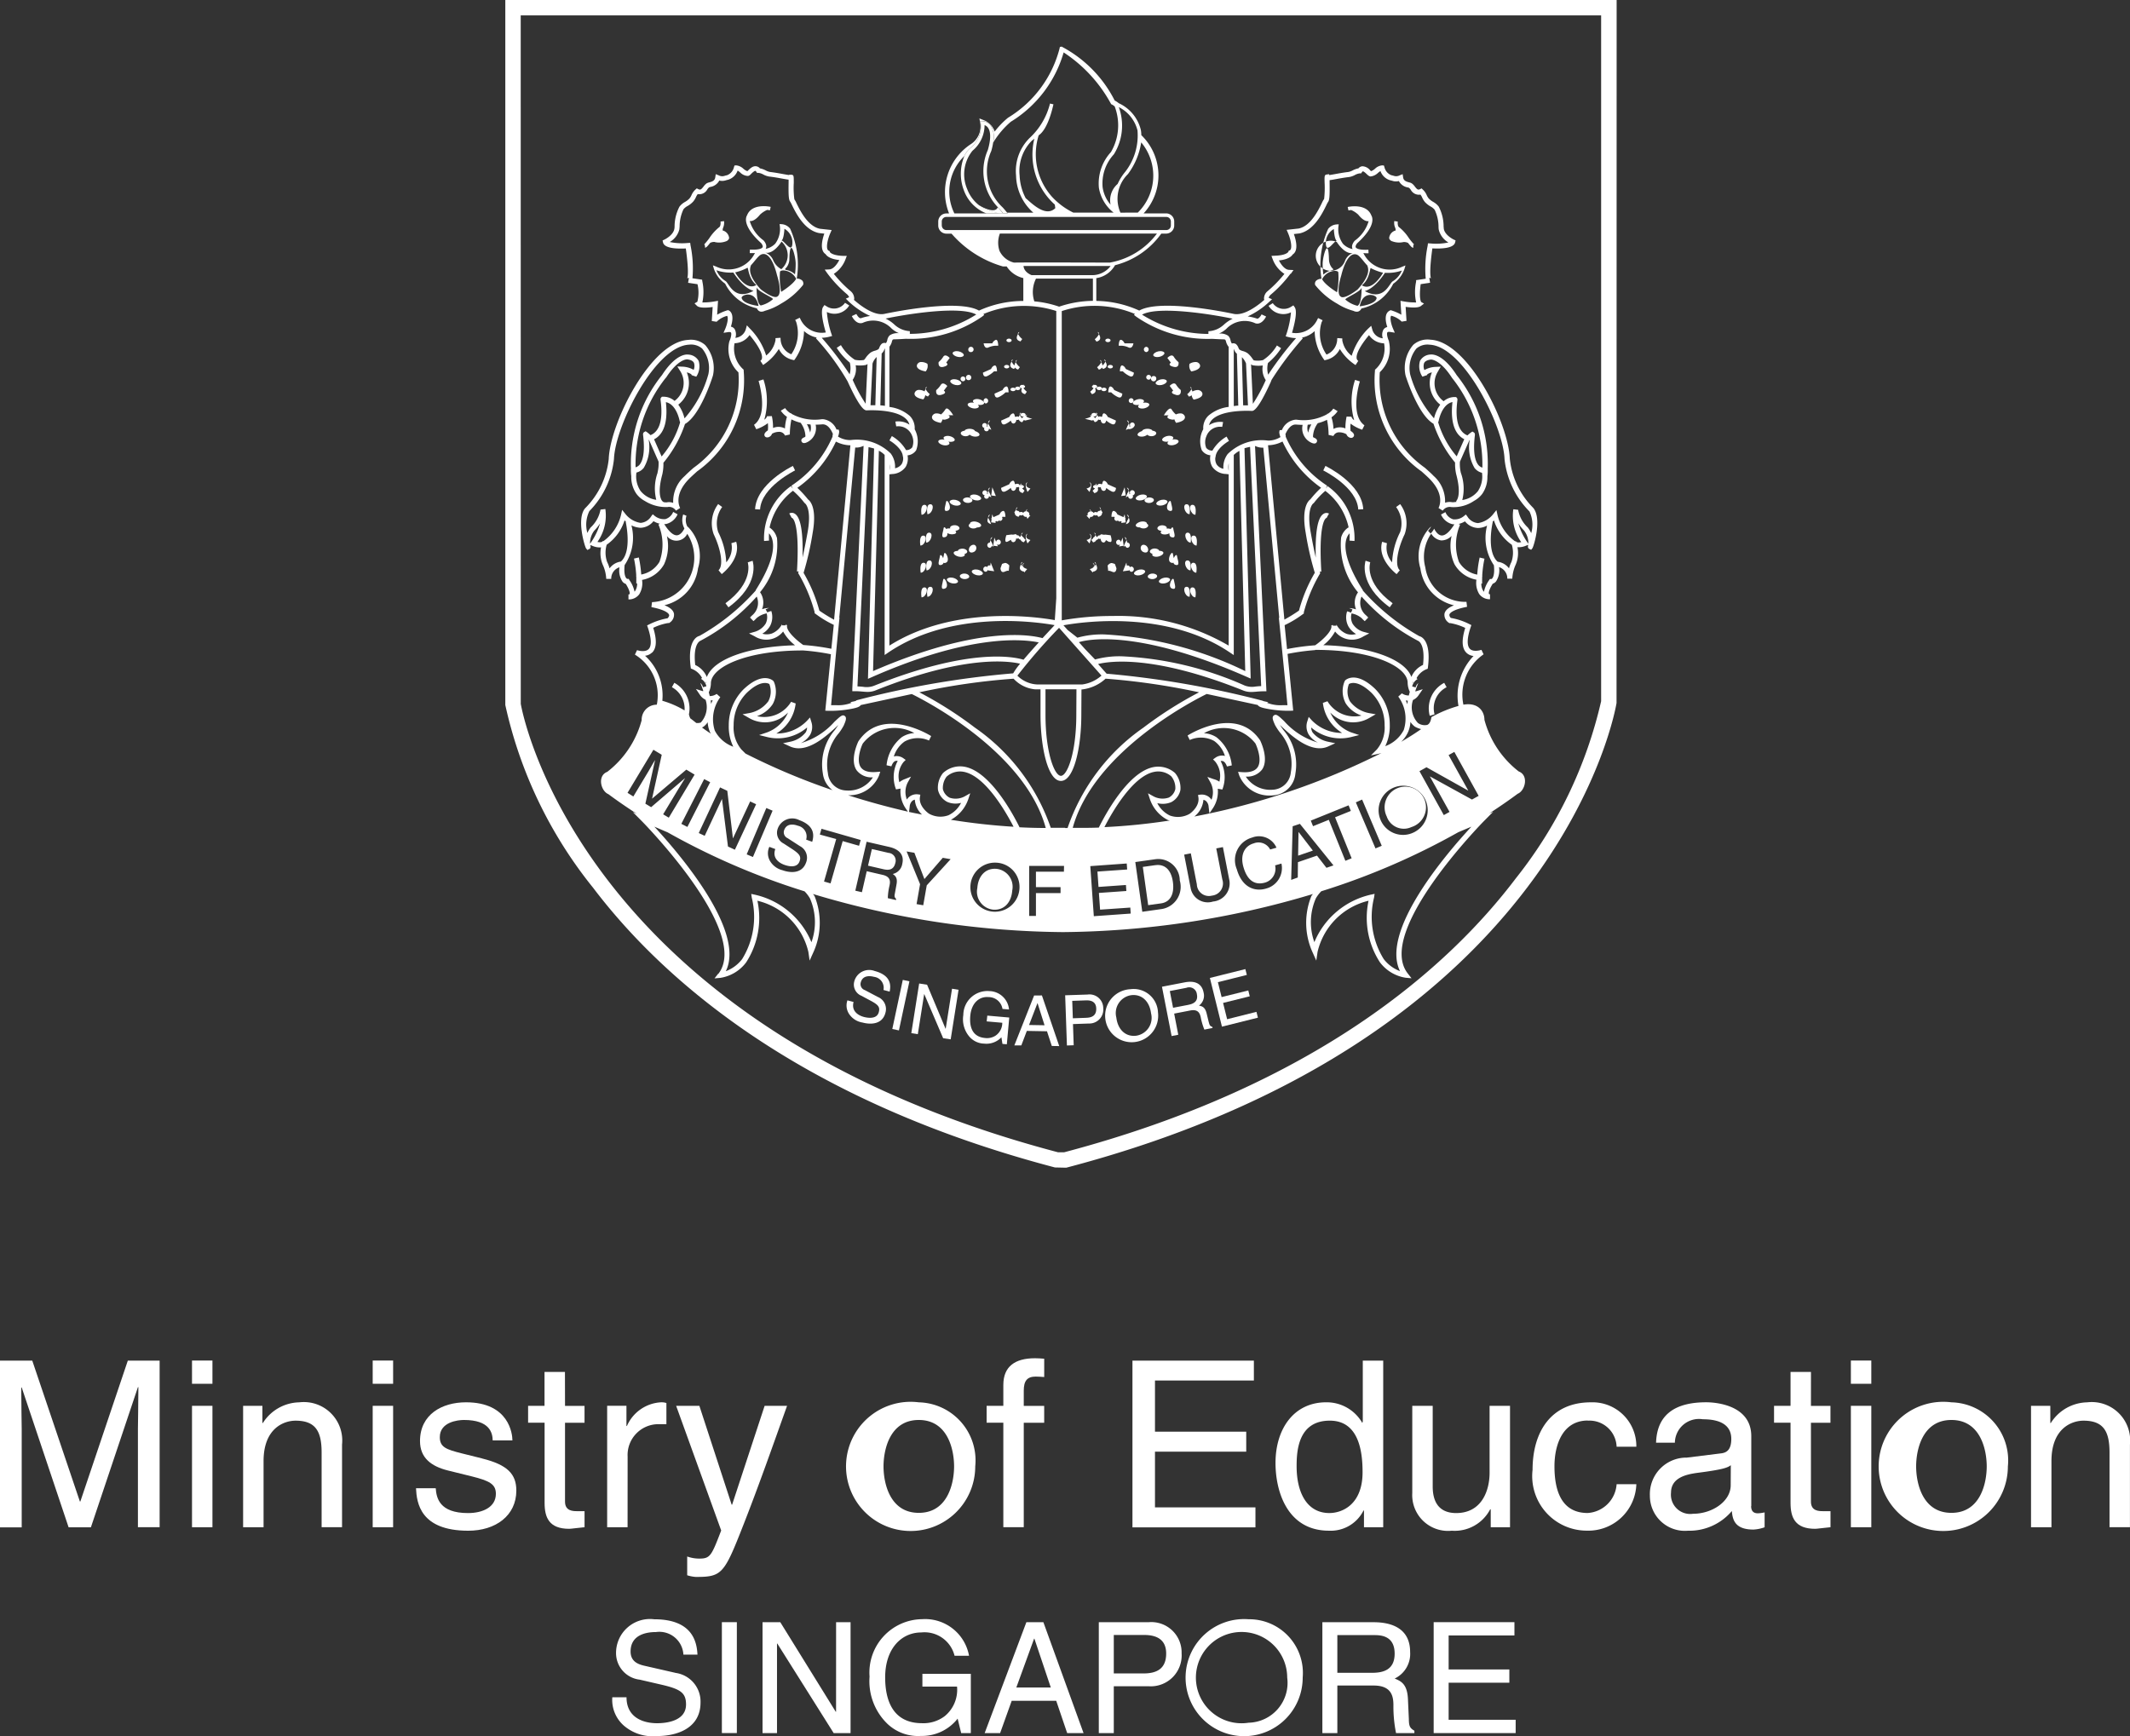<svg id="Group_4906" data-name="Group 4906" xmlns="http://www.w3.org/2000/svg" xmlns:xlink="http://www.w3.org/1999/xlink" width="88.322" height="72" viewBox="0 0 88.322 72">
  <rect x="0" y="0" width="88.322" height="72" fill="#333333" stroke="none"/>
  <defs>
    <clipPath id="clip-path">
      <rect id="Rectangle_2947" data-name="Rectangle 2947" width="88.322" height="72" fill="none"/>
    </clipPath>
  </defs>
  <g id="Group_4889" data-name="Group 4889" transform="translate(0 0)" clip-path="url(#clip-path)">
    <path id="Path_4347" data-name="Path 4347" d="M46.215,117.542l-1.313-.3c-.269-.065-.544-.193-.544-.584,0-.7.659-.807,1.05-.807a1,1,0,0,1,1.14.936h.583c-.026-.505-.186-1.466-1.794-1.466a1.407,1.407,0,0,0-1.582,1.421,1.107,1.107,0,0,0,.98,1.083l.943.218c.755.179.979.333.979.813,0,.66-.756.776-1.2.776-.589,0-1.268-.243-1.268-1.076H43.6a1.416,1.416,0,0,0,.468,1.166,1.826,1.826,0,0,0,1.39.442c.789,0,1.8-.3,1.8-1.391a1.2,1.2,0,0,0-1.044-1.229" transform="translate(-18.21 -48.162)" fill="#fff"/>
    <rect id="Rectangle_2939" data-name="Rectangle 2939" width="0.621" height="4.599" transform="translate(29.933 67.279)" fill="#fff"/>
    <path id="Path_4348" data-name="Path 4348" d="M57.343,119.244H57.33l-2.3-3.715h-.736v4.6h.6v-3.715h.012l2.338,3.715h.7v-4.6h-.6Z" transform="translate(-22.675 -48.249)" fill="#fff"/>
    <path id="Path_4349" data-name="Path 4349" d="M64.111,118.112h1.436a1.412,1.412,0,0,1-.507,1.224,1.457,1.457,0,0,1-.941.295c-1.224,0-1.532-.961-1.532-1.9,0-1.2.679-1.864,1.5-1.864a1.284,1.284,0,0,1,1.378.968h.6a1.85,1.85,0,0,0-1.947-1.518,2.212,2.212,0,0,0-2.178,2.382,2.459,2.459,0,0,0,.724,1.942,1.845,1.845,0,0,0,1.409.518,1.878,1.878,0,0,0,1.519-.717l.147.6h.4v-2.46H64.111Z" transform="translate(-25.863 -48.162)" fill="#fff"/>
    <path id="Path_4350" data-name="Path 4350" d="M71.842,115.529l-1.73,4.6h.641l.48-1.339h1.846l.454,1.339h.679l-1.666-4.6Zm-.417,2.709.737-2.025h.012l.68,2.025Z" transform="translate(-29.282 -48.25)" fill="#fff"/>
    <path id="Path_4351" data-name="Path 4351" d="M80.309,115.529h-2.07v4.6h.621v-1.942h1.448a1.281,1.281,0,0,0,1.364-1.364,1.257,1.257,0,0,0-1.364-1.293m-.212,2.125H78.86V116.06h1.262c.513,0,.91.187.91.769,0,.623-.378.826-.936.826" transform="translate(-32.676 -48.25)" fill="#fff"/>
    <path id="Path_4352" data-name="Path 4352" d="M87.3,115.32a2.428,2.428,0,1,0,2.242,2.42,2.226,2.226,0,0,0-2.242-2.42m0,4.291a1.893,1.893,0,1,1,1.6-1.871,1.653,1.653,0,0,1-1.6,1.871" transform="translate(-35.525 -48.162)" fill="#fff"/>
    <path id="Path_4353" data-name="Path 4353" d="M97.743,119.564l-.038-.833c-.026-.64-.288-.756-.551-.865a1.133,1.133,0,0,0,.641-1.1c0-.974-.756-1.236-1.512-1.236H94.156v4.6h.621v-1.974h1.505c.743,0,.82.443.82.821a5.607,5.607,0,0,0,.109,1.153h.761v-.1c-.192-.108-.224-.2-.23-.46m-1.525-1.942H94.777v-1.563h1.55c.307,0,.826.058.826.769,0,.679-.48.794-.935.794" transform="translate(-39.323 -48.249)" fill="#fff"/>
    <path id="Path_4354" data-name="Path 4354" d="M102.7,118.039h2.517v-.55H102.7v-1.41h2.728v-.551h-3.349v4.6h3.4v-.552H102.7Z" transform="translate(-42.631 -48.249)" fill="#fff"/>
    <path id="Path_4355" data-name="Path 4355" d="M3.332,102.741H3.312L1.338,96.9H0v6.914H.9V99.726c0-.2-.019-1.077-.019-1.713H.9l1.945,5.8h.924L5.719,98h.019c0,.646-.019,1.522-.019,1.723v4.084h.9V96.9H5.3Z" transform="translate(0 -40.468)" fill="#fff"/>
    <rect id="Rectangle_2940" data-name="Rectangle 2940" width="0.847" height="0.964" transform="translate(7.962 56.428)" fill="#fff"/>
    <rect id="Rectangle_2941" data-name="Rectangle 2941" width="0.847" height="5.036" transform="translate(7.962 58.306)" fill="#fff"/>
    <path id="Path_4356" data-name="Path 4356" d="M19.65,99.871a1.824,1.824,0,0,0-1.521.858H18.11v-.712h-.8v5.036h.848v-2.745c0-1.367.847-1.676,1.328-1.676.829,0,1.079.443,1.079,1.319v3.1h.847v-3.428a1.593,1.593,0,0,0-1.762-1.753" transform="translate(-7.229 -41.71)" fill="#fff"/>
    <rect id="Rectangle_2942" data-name="Rectangle 2942" width="0.847" height="5.036" transform="translate(15.454 58.306)" fill="#fff"/>
    <rect id="Rectangle_2943" data-name="Rectangle 2943" width="0.847" height="0.964" transform="translate(15.454 56.428)" fill="#fff"/>
    <path id="Path_4357" data-name="Path 4357" d="M32.371,102.2l-.847-.211c-.655-.164-.914-.261-.914-.674,0-.625.74-.712,1-.712,1.069,0,1.185.529,1.194.847h.817c0-.25-.125-1.58-1.925-1.58-.992,0-1.907.5-1.907,1.608,0,.694.462,1.049,1.165,1.222l.981.242c.723.182,1,.317,1,.722,0,.558-.549.8-1.155.8-1.194,0-1.31-.634-1.339-1.03h-.818c.029.607.174,1.762,2.167,1.762,1.136,0,1.993-.626,1.993-1.665,0-.684-.366-1.069-1.416-1.33" transform="translate(-12.373 -41.71)" fill="#fff"/>
    <path id="Path_4358" data-name="Path 4358" d="M39.128,97.706h-.847v1.406H37.6v.7h.684v3.323c0,.606.182,1.078,1.02,1.078.088,0,.328-.038.637-.066v-.666h-.3c-.173,0-.51,0-.51-.394V99.814h.809v-.7h-.809Z" transform="translate(-15.702 -40.806)" fill="#fff"/>
    <path id="Path_4359" data-name="Path 4359" d="M44.081,102.125a1.279,1.279,0,0,1,1.291-1.348h.317V99.9a.642.642,0,0,0-.221-.03,1.638,1.638,0,0,0-1.416.982h-.02v-.837h-.8v5.036h.847Z" transform="translate(-18.056 -41.71)" fill="#fff"/>
    <path id="Path_4360" data-name="Path 4360" d="M51.813,100.121l-1.348,4.1h-.019l-1.339-4.1h-.963l1.868,5.17c-.4,1.041-.452,1.166-.9,1.166a1.47,1.47,0,0,1-.51-.087v.779a1.569,1.569,0,0,0,.356.069c1.088,0,1.175-.117,1.974-2.157.646-1.646,1.223-3.293,1.811-4.939Z" transform="translate(-20.107 -41.815)" fill="#fff"/>
    <path id="Path_4361" data-name="Path 4361" d="M63.744,99.871a2.679,2.679,0,1,0,2.34,2.657,2.41,2.41,0,0,0-2.34-2.657m0,4.584c-1.213,0-1.463-1.253-1.463-1.927s.25-1.925,1.463-1.925,1.463,1.251,1.463,1.925-.25,1.927-1.463,1.927" transform="translate(-25.645 -41.71)" fill="#fff"/>
    <path id="Path_4362" data-name="Path 4362" d="M72.292,97.493c.107,0,.241.009.347.018v-.76c-.135-.01-.26-.019-.386-.019-.828,0-1.309.345-1.309,1.106v.868h-.693v.7h.693v4.334h.847V99.407h.847v-.7h-.847V98.08c0-.406.135-.588.5-.588" transform="translate(-29.34 -40.399)" fill="#fff"/>
    <path id="Path_4363" data-name="Path 4363" d="M85.669,97.725V96.9H80.634v6.914h5.1v-.829H81.568v-2.31h3.784v-.828H81.568V97.725Z" transform="translate(-33.676 -40.468)" fill="#fff"/>
    <path id="Path_4364" data-name="Path 4364" d="M95.285,103.81V96.9h-.847V99.42l-.019.066a1.7,1.7,0,0,0-1.5-.858c-1.338,0-2.1,1.1-2.1,2.515,0,1.2.5,2.81,2.215,2.81a1.517,1.517,0,0,0,1.434-.837h.019v.694Zm-2.233-.589c-.924,0-1.358-.838-1.358-1.944,0-.645.068-1.888,1.377-1.888,1.222,0,1.358,1.32,1.358,2.138,0,1.338-.839,1.694-1.377,1.694" transform="translate(-37.929 -40.468)" fill="#fff"/>
    <path id="Path_4365" data-name="Path 4365" d="M103.792,104.405l.019.02v.733h.8v-5.036h-.847v2.772c0,.732-.318,1.675-1.386,1.675-.549,0-.973-.278-.973-1.106v-3.341h-.847v3.619a1.484,1.484,0,0,0,1.637,1.56,1.659,1.659,0,0,0,1.6-.9" transform="translate(-41.997 -41.815)" fill="#fff"/>
    <path id="Path_4366" data-name="Path 4366" d="M111.412,100.632a1.123,1.123,0,0,1,1.195,1.08h.818a1.817,1.817,0,0,0-1.887-1.841c-1.666,0-2.416,1.243-2.416,2.8a2.261,2.261,0,0,0,2.253,2.522,1.99,1.99,0,0,0,2.05-1.925h-.818a1.282,1.282,0,0,1-1.2,1.193c-1.165,0-1.377-1.068-1.377-1.935,0-.894.337-1.9,1.386-1.9" transform="translate(-45.573 -41.71)" fill="#fff"/>
    <path id="Path_4367" data-name="Path 4367" d="M121.685,104.176v-2.9c0-1.289-1.464-1.406-1.868-1.406-1.243,0-2.042.472-2.08,1.677h.78a1,1,0,0,1,1.155-.973c.8,0,1.184.289,1.184.817,0,.5-.241.579-.443.6l-1.4.174a1.514,1.514,0,0,0-1.532,1.579,1.451,1.451,0,0,0,1.579,1.453,2.3,2.3,0,0,0,1.82-.817c.029.384.144.769.895.769a1.579,1.579,0,0,0,.463-.095v-.617a1.562,1.562,0,0,1-.279.038c-.174,0-.28-.086-.28-.3m-.847-.865c0,.674-.77,1.184-1.56,1.184a.8.8,0,0,1-.915-.876c0-.635.665-.76,1.079-.819,1.05-.135,1.262-.211,1.4-.319Z" transform="translate(-49.067 -41.711)" fill="#fff"/>
    <path id="Path_4368" data-name="Path 4368" d="M127.847,97.706H127v1.406h-.684v.7H127v3.323c0,.606.182,1.078,1.021,1.078.086,0,.327-.038.636-.066v-.666h-.3c-.174,0-.511,0-.511-.394V99.814h.809v-.7h-.809Z" transform="translate(-52.754 -40.806)" fill="#fff"/>
    <rect id="Rectangle_2944" data-name="Rectangle 2944" width="0.847" height="5.036" transform="translate(76.748 58.306)" fill="#fff"/>
    <rect id="Rectangle_2945" data-name="Rectangle 2945" width="0.847" height="0.964" transform="translate(76.748 56.428)" fill="#fff"/>
    <path id="Path_4369" data-name="Path 4369" d="M137.27,99.871a2.679,2.679,0,1,0,2.34,2.657,2.41,2.41,0,0,0-2.34-2.657m0,4.584c-1.214,0-1.464-1.253-1.464-1.927s.25-1.925,1.464-1.925,1.463,1.251,1.463,1.925-.25,1.927-1.463,1.927" transform="translate(-56.352 -41.71)" fill="#fff"/>
    <path id="Path_4370" data-name="Path 4370" d="M146.957,99.871a1.826,1.826,0,0,0-1.521.858h-.02v-.712h-.8v5.036h.847v-2.745c0-1.367.848-1.676,1.33-1.676.828,0,1.078.443,1.078,1.319v3.1h.847v-3.428a1.592,1.592,0,0,0-1.762-1.753" transform="translate(-60.398 -41.71)" fill="#fff"/>
    <path id="Path_4371" data-name="Path 4371" d="M58.775,48.42l.462.01.04-.01c20.5-5.391,22.76-19.127,22.781-19.265L82.062,0H35.98l0,29.24a18.315,18.315,0,0,0,3.641,7.58c2.834,3.739,8.457,8.787,19.15,11.6M36.619.639h44.8V29.082a18.372,18.372,0,0,1-3.535,7.344c-2.769,3.661-8.266,8.6-18.733,11.365H58.9c-20.029-5.284-22.262-18.512-22.279-18.6Z" transform="translate(-15.027 0)" fill="#fff"/>
    <path id="Path_4372" data-name="Path 4372" d="M70.595,14.814l-.092-.1c-.09.245-.493.075-.752-.062a1.68,1.68,0,0,0,.977.316c-.043-.049-.087-.1-.133-.15" transform="translate(-29.131 -6.118)" fill="#fff"/>
    <path id="Path_4373" data-name="Path 4373" d="M68.8,9.749a.955.955,0,0,0-.238.324,1.927,1.927,0,0,0-.018,1.434,1.615,1.615,0,0,0,.929.947h.886l-.026-.031c-.059-.073-.119-.146-.187-.22a2.044,2.044,0,0,1-.469-2.336,2.785,2.785,0,0,0,.077-.341.934.934,0,0,0-.106-.72.438.438,0,0,0-.338-.175l-.092,0,.023.09A1.132,1.132,0,0,1,68.8,9.749m.394,2.386a1.534,1.534,0,0,1-.512-.68,1.557,1.557,0,0,1,.217-1.6,1.386,1.386,0,0,0,.5-1.062.3.3,0,0,1,.136.1c.089.118.162.374,0,.93a2.17,2.17,0,0,0,.409,2.37l.092.1c.047.051.091.1.133.15a1.68,1.68,0,0,1-.977-.316" transform="translate(-28.573 -3.604)" fill="#fffffb"/>
    <path id="Path_4374" data-name="Path 4374" d="M47.06,41.77l-.153.195.247-.022a1.654,1.654,0,0,0,1.062-.638,3.389,3.389,0,0,0,.469-2.56,2.848,2.848,0,0,1,2.113,2.12l.053.362.15-.333a2.953,2.953,0,0,0,.052-2.346c-.017-.03-.043-.053-.062-.082a36.893,36.893,0,0,0,10.364,1.58,36.9,36.9,0,0,0,10.365-1.58c-.019.029-.045.052-.062.082a2.957,2.957,0,0,0,.052,2.346l.15.333.053-.362a2.848,2.848,0,0,1,2.114-2.12A3.385,3.385,0,0,0,74.5,41.3a1.656,1.656,0,0,0,1.062.638l.247.022-.153-.195c-1.363-1.73,3.11-6.277,3.155-6.323l.386-.389-.165.071c.4-.26.793-.529,1.18-.816.313-.129.466-.763.044-.924a4.013,4.013,0,0,1-1.424-2.143c0-.363-.271-.732-.872-.628a2.031,2.031,0,0,1,.837-2.088l-.089-.186s-.326.111-.477-.04c-.133-.131-.122-.452.03-.9l.029-.087-.082-.04a2.714,2.714,0,0,0-.766-.256.167.167,0,0,1-.063-.137c.01-.045.094-.2.733-.325l-.025-.206a1.665,1.665,0,0,1-1.706-1.43,1.687,1.687,0,0,1,.245-1.4.57.57,0,0,0,.415.283.589.589,0,0,0,.43-.188,1.815,1.815,0,0,0,.119,1.173,1.315,1.315,0,0,0,.911.645.873.873,0,0,0,.119.6.535.535,0,0,0,.389.208.419.419,0,0,0,.055,0v-.207l-.024,0a.032.032,0,0,1-.021-.012c-.005-.01-.044-.1.157-.423a.3.3,0,0,0,.132-.089.829.829,0,0,0,.13-.6.49.49,0,0,1,.342.48l.207,0a1.594,1.594,0,0,1,.145-.591,1.221,1.221,0,0,0,.069-.716.75.75,0,0,0,.357-.063l.091-.036h0c-.013.052-.035.131.044.171l.077.036.052-.066c.053-.067.408-1.226.033-1.672a3.382,3.382,0,0,1-.971-2.038c-.056-1.506-1.745-4.864-3.286-4.936a.892.892,0,0,0-.717.212,1.476,1.476,0,0,0-.318,1.278c.022.069.519,1.636,1.157,1.995a5.035,5.035,0,0,0,.895,1.609,1.957,1.957,0,0,0,.044.476c.248.921,0,1.122,0,1.122l.012.036c-.053,0-.1.013-.16.013H77.5a.558.558,0,0,0-.3.02,1.4,1.4,0,0,0-.48-1.117c-.093-.1-.215-.206-.355-.332a4.467,4.467,0,0,1-1.871-3.965,1.332,1.332,0,0,0,.377-1.279l.006,0c-.01-.025-.019-.048-.029-.068a.156.156,0,0,0-.005-.015h0c-.044-.118-.066-.248-.034-.291.014-.019.058-.026.12-.015l.186.029-.075-.172c-.077-.18-.138-.444-.075-.532a.949.949,0,0,1,.436.245l.2-.031-.036-.581c.238.034.547.054.651-.05l.111-.085-.118-.067s-.1-.126-.021-.74l.339-.05h0l.052-.009-.034-.2a.079.079,0,0,1,.074.024c-.01-.016-.093-.186.054-1.248.365.019.886,0,.944-.249l.019-.082-.076-.035s-.369-.175-.413-.45c0-.02-.005-.054-.008-.1a1.8,1.8,0,0,0-.2-.814.732.732,0,0,0-.233-.2.794.794,0,0,1-.181-.138.593.593,0,0,1-.088-.144.644.644,0,0,0-.165-.232L76.226,9.2l-.062.031c-.084.043-.123.015-.219-.109a.546.546,0,0,0-.125-.129.366.366,0,0,0-.111-.042c-.133-.036-.229-.073-.249-.211l-.019-.13-.122.049a.316.316,0,0,1-.257.017c-.027-.008-.056-.016-.085-.021a.467.467,0,0,1-.292-.338l-.022-.066-.069-.005a.485.485,0,0,0-.3.14.541.541,0,0,1-.162.1c-.012-.009-.027-.025-.04-.037a.431.431,0,0,0-.326-.166.244.244,0,0,0-.159.087.855.855,0,0,0-.241.086.636.636,0,0,1-.169.062c-.215.026-.405.061-.558.089-.088.016-.185.034-.241.04l-.011-.036-.09.013c-.1.014-.1.058-.092.344a4.156,4.156,0,0,1-.02.669,1.008,1.008,0,0,0-.094.172c-.153.31-.469.955-.961,1.056l-.5.055.056.129c.115.263.2.662.069.725l-.039.012-.013.044s-.078.149-.557.162L70,12l.051.136a1.235,1.235,0,0,0,.487.61,5.147,5.147,0,0,1-.714.731.4.4,0,0,0-.132.305.2.2,0,0,0,.013.041c-.208.185-.807.671-1.261.584-.327-.07-3.056-.632-3.925-.139a4.43,4.43,0,0,0-1.781-.4v-.945a1.075,1.075,0,0,0,.777-.537,3.37,3.37,0,0,0,1.917-1.31h.2a.337.337,0,0,0,.337-.337v-.165a.337.337,0,0,0-.337-.337H64.7a2.321,2.321,0,0,0-.095-3.244,1.454,1.454,0,0,0-.019-.212,1.647,1.647,0,0,0-.906-1.109h-.005a1.015,1.015,0,0,0-.176-.118A5.161,5.161,0,0,0,61.3,3.32H61.3l-.072.014-.015.069a4.746,4.746,0,0,1-2.137,2.868,3.522,3.522,0,0,0-.553.573.773.773,0,0,0-.45-.473L57.89,6.3l.037.191a.877.877,0,0,1-.408.885,2.384,2.384,0,0,0-.886,2.863h-.111a.338.338,0,0,0-.338.337v.165a.338.338,0,0,0,.338.337h.213a4.463,4.463,0,0,0,2.126,1.359h.16a1.122,1.122,0,0,0,.691.483v.949a4.438,4.438,0,0,0-1.838.4c-.865-.493-3.6.068-3.926.137-.454.092-1.054-.4-1.261-.583a.244.244,0,0,0,.013-.041.408.408,0,0,0-.141-.313,5.061,5.061,0,0,1-.705-.724,1.232,1.232,0,0,0,.487-.61L52.392,12l-.145,0c-.469-.014-.553-.156-.554-.156l-.013-.043-.041-.019c-.134-.063-.047-.462.069-.725l.056-.129-.486-.053c-.5-.1-.818-.747-.97-1.056a.967.967,0,0,0-.09-.165,3.645,3.645,0,0,1-.025-.678c0-.284.006-.328-.091-.342l-.1,0L50,8.647c-.057-.006-.154-.024-.242-.04-.152-.028-.342-.063-.557-.089a.629.629,0,0,1-.169-.062.85.85,0,0,0-.242-.086.243.243,0,0,0-.158-.087c-.136-.019-.245.089-.324.166l-.04.037a.522.522,0,0,1-.163-.1.51.51,0,0,0-.3-.14l-.069.005-.022.066a.467.467,0,0,1-.287.337.886.886,0,0,0-.09.022.314.314,0,0,1-.257-.017l-.122-.049-.019.13c-.02.138-.116.175-.249.211a.386.386,0,0,0-.112.042.556.556,0,0,0-.124.129c-.1.124-.133.153-.218.109L46.171,9.2l-.052.046a.654.654,0,0,0-.165.231.58.58,0,0,1-.089.146.812.812,0,0,1-.182.139.727.727,0,0,0-.232.2,1.794,1.794,0,0,0-.2.813c0,.045-.005.08-.009.1-.043.274-.409.448-.413.45l-.076.035.019.083c.058.25.577.267.945.249.147,1.062.065,1.232.054,1.248a.081.081,0,0,1,.074-.024l-.034.2h0l.39.058a1.515,1.515,0,0,1-.006.729l-.117.067.1.1c.1.1.414.084.652.05l-.036.581.2.031a.958.958,0,0,1,.436-.245c.063.089,0,.352-.075.532l-.075.172.186-.029c.061-.011.105,0,.121.015.031.043.009.172-.033.289h0l-.008.022c-.009.019-.017.041-.026.064l0,0a1.333,1.333,0,0,0,.379,1.279,4.47,4.47,0,0,1-1.87,3.965c-.14.126-.263.236-.356.333a1.405,1.405,0,0,0-.48,1.116.494.494,0,0,0-.273-.022H44.9c-.036,0-.068-.006-.1-.008l-.049-.036s-.256-.2-.008-1.122a1.957,1.957,0,0,0,.045-.477,5.012,5.012,0,0,0,.895-1.609c.638-.358,1.136-1.926,1.161-2.017a1.461,1.461,0,0,0-.323-1.256.888.888,0,0,0-.7-.214c-1.553.073-3.242,3.432-3.3,4.938a3.4,3.4,0,0,1-.982,2.048c-.366.436-.011,1.594.042,1.661l.054.067.075-.038c.079-.039.058-.118.044-.17h0l.091.036a.748.748,0,0,0,.357.063,1.229,1.229,0,0,0,.069.716,1.575,1.575,0,0,1,.146.591l.207,0a.488.488,0,0,1,.342-.48.824.824,0,0,0,.13.6.3.3,0,0,0,.132.089c.2.322.161.413.156.423a.031.031,0,0,1-.02.012l-.025,0v.207a.4.4,0,0,0,.055,0,.537.537,0,0,0,.389-.208.869.869,0,0,0,.119-.6,1.316,1.316,0,0,0,.912-.645,1.82,1.82,0,0,0,.119-1.173.5.5,0,0,0,.844-.094,1.843,1.843,0,0,1-1.462,2.834l-.025.206c.641.125.724.281.735.326s-.031.1-.063.136a2.784,2.784,0,0,0-.767.256l-.083.04.029.086c.153.452.164.773.031.9s-.388.072-.477.04l-.089.186a1.976,1.976,0,0,1,.922,2l-.015.077a.623.623,0,0,0-.627.642,4.015,4.015,0,0,1-1.426,2.143c-.422.161-.27.795.044.924.387.288.783.557,1.181.816l-.165-.071.386.389c.045.046,4.518,4.592,3.156,6.323M50.955,36.3l-.248-.09a.455.455,0,0,0-.34-.575c-.166-.061-.464-.116-.572.181a.265.265,0,0,0,.142.333l.512.331a.54.54,0,0,1,.253.685c-.168.463-.645.434-.981.313a.826.826,0,0,1-.523-.4.638.638,0,0,1-.018-.568l.248.091c-.129.354.122.563.373.654.191.07.531.137.632-.143.075-.2,0-.305-.29-.5l-.367-.239a.5.5,0,0,1-.25-.612.639.639,0,0,1,.895-.36c.684.249.6.682.536.9m-6.64-7.844c.19-.188.206-.525.049-1.031a2.254,2.254,0,0,1,.624-.2l.038,0,.031-.023a.386.386,0,0,0,.166-.369c-.031-.139-.161-.253-.395-.346a1.819,1.819,0,0,0,1.393-1.531,1.73,1.73,0,0,0-.4-1.7l-.044-.036a.575.575,0,0,1-.035-.443l-.136-.055a.732.732,0,0,0,.05.581c-.036.081-.152.274-.307.284s-.338-.159-.529-.464a.517.517,0,0,0,.084-.006.7.7,0,0,0,.47-.4l-.183-.1a.506.506,0,0,1-.327.3.622.622,0,0,1-.437-.133l-.084-.069-.065.087a.564.564,0,0,1-.434.27h-.007a.994.994,0,0,1-.627-.37l-.136-.17-.047.213a1.864,1.864,0,0,1-.731,1.086l-.026-.011,0,.01c-.017.03-.081.064-.22.032a1.886,1.886,0,0,0,.328-1.364l-.2.023a1.343,1.343,0,0,1-.409.741,1.2,1.2,0,0,0-.136.228,1.274,1.274,0,0,1,.083-.907,3.611,3.611,0,0,0,1.02-2.162c.052-1.371,1.7-4.673,3.114-4.74a.7.7,0,0,1,.542.162,1.269,1.269,0,0,1,.259,1.062,4.605,4.605,0,0,1-.99,1.833,1.627,1.627,0,0,0-.258-.569,1.135,1.135,0,0,0,.353-1.336.4.4,0,0,1,.19.084.034.034,0,0,1,.011.029l.191.063a.775.775,0,0,0,.1-.653.516.516,0,0,0-.437-.264c-.047-.008-.481-.052-1.051.8l-.031.048a5.875,5.875,0,0,0-1.29,3.869,1.867,1.867,0,0,0,.014.325,1.215,1.215,0,0,0,.216.736,1.062,1.062,0,0,0,.349.295,1.638,1.638,0,0,0,.941.25.334.334,0,0,1,.346.15l.175-.11c-.012-.021-.292-.525.356-1.194.091-.094.21-.2.345-.323a4.64,4.64,0,0,0,1.933-4.18l0-.039-.029-.026a1.159,1.159,0,0,1-.349-1.071.778.778,0,0,0,.623-.34c.215.253.543.7.515.953a.148.148,0,0,1-.068.115l.113.174a2.118,2.118,0,0,0,.653-.666.829.829,0,0,0,.568.451l.068.016.041-.056a2.092,2.092,0,0,0,.367-1.154,1.114,1.114,0,0,0,.527.271l-.034.03A10.134,10.134,0,0,1,52.423,17.2h0c.539,1.187.723,1.207.791,1.207h0c.012,0,1.21-.076,1.643.365A.5.5,0,0,1,54.99,19a.833.833,0,0,0-.584-.128l.036.2a.608.608,0,0,1,.659.393.634.634,0,0,1,.005.475.316.316,0,0,1-.257.115,1.609,1.609,0,0,0-.589-.582l-.1.181c.151.084.546.369.557.673h.006a.459.459,0,0,1-.051.3.444.444,0,0,1-.28.182.916.916,0,0,0-.178-.613,2,2,0,0,0-1.665-.557h0a.964.964,0,0,1-.523-.146.547.547,0,0,0,.05-.21l-.018-.075-.073-.008c-.008,0-.011.006-.018.007a.679.679,0,0,0-.562-.434l-.045,0a2.009,2.009,0,0,1-1.267-.227l0-.019a.122.122,0,0,0-.033,0,.776.776,0,0,1-.227-.214l-.089.054-.089.053a.964.964,0,0,0,.256.255,1.9,1.9,0,0,0-.083.483.576.576,0,0,0-.494-.021,2.281,2.281,0,0,0-.049-.492l-.2.005a.262.262,0,0,1-.114.143,2.826,2.826,0,0,0-.036-1.67l-.2.063c0,.014.431,1.377-.19,1.82l.093.183a1.614,1.614,0,0,0,.481-.252,1.36,1.36,0,0,1,0,.3c-.086.056-.166.132-.139.215,0,.01.035.1.16.07a.225.225,0,0,0,.151-.145.591.591,0,0,1,.322-.079.26.26,0,0,1,.217.154l.2-.045a3.226,3.226,0,0,1,.066-.626,1.814,1.814,0,0,0,.381.14,1,1,0,0,1,.2.558.058.058,0,0,1-.037.04c-.045.019-.164.067-.126.172a.108.108,0,0,0,.108.072.249.249,0,0,0,.068-.011A.649.649,0,0,0,51.1,19c.086,0,.177-.005.273-.013.243-.019.386.259.443.4a.28.28,0,0,0-.014.108A4.615,4.615,0,0,1,50.1,21.528l.049.126-.072-.106a2.661,2.661,0,0,0-1.116,2.276l.206-.016a2.245,2.245,0,0,1,0-.3.6.6,0,0,1,.133.245c.093.323.048.952-.69,2.119l.008.005-.013.015a9.044,9.044,0,0,1-2.323,1.869c-.053.011-.512.136-.364,1.292l.008.061.058.022a.813.813,0,0,1,.406.37.17.17,0,0,0-.044.043l.011,0a.465.465,0,0,1,.213.3l-.141.041a.327.327,0,0,0-.112-.178,3.373,3.373,0,0,1,.125.334.062.062,0,0,1-.022.006l-.284-.089.168.246a.549.549,0,0,0,.232.2.95.95,0,0,1-.2.946.46.46,0,0,1-.187.017c-.084-.068-.167-.134-.246-.192a.693.693,0,0,1-.057-.167,1.213,1.213,0,0,0-.606-1.307l-.1.182a1.016,1.016,0,0,1,.525.963,3.91,3.91,0,0,0-.922-.4,2.227,2.227,0,0,0-.717-1.867.491.491,0,0,0,.288-.132m.312-3.766a1.115,1.115,0,0,1-.758.529,4.7,4.7,0,0,0-.1-.708l-.2.047a4.643,4.643,0,0,1,.094.71l-.008,0,.01.041c0,.092,0,.186,0,.28l.034,0a.546.546,0,0,1-.085.316l-.022.026a1.257,1.257,0,0,0-.215-.483l-.024-.047h-.056c-.05-.006-.164-.125-.116-.575a2.023,2.023,0,0,0,.282-1.645.972.972,0,0,0,.38.1.716.716,0,0,0,.535-.275.916.916,0,0,0,.264.108l-.06.03a2.111,2.111,0,0,1,.046,1.542m-2.074.273a1.268,1.268,0,0,0-.1-.263,1.166,1.166,0,0,1-.017-.713,1.955,1.955,0,0,0,.741-1.011c.019.018.04.037.062.055l-.015,0c0,.013.28,1.226-.2,1.655a.7.7,0,0,0-.463.273m1.989-3.965a1.929,1.929,0,0,0-.058,1.131,1.018,1.018,0,0,1-.655-.372,1.091,1.091,0,0,1-.168-.759.554.554,0,0,0,.307-.2,1.694,1.694,0,0,0,.2-1.163c.009.008.013.016.021.024l.39.885a1.578,1.578,0,0,1-.043.455m.352-3.934.031-.048c.494-.743.843-.713.848-.714.148.019.242.068.28.147a.407.407,0,0,1-.013.289.991.991,0,0,0-.477-.133l-.2-.009.105.168a.924.924,0,0,1-.22,1.261.688.688,0,0,0-.458-.173h-.067l-.03.034c-.033.037-.029.069-.02.139.1.785-.05,1.273-.422,1.42a1.479,1.479,0,0,0-.15-.126l-.054-.035-.056.033c-.058.035-.052.088-.045.149.086.735-.03,1.058-.143,1.2a.354.354,0,0,1-.171.114,5.746,5.746,0,0,1,1.257-3.718M44.4,19.607c.306-.154.6-.553.49-1.541.451.09.572.786.574.794l.017.042a3.832,3.832,0,0,1-.767,1.417Zm3.1-5.338-.038-.019-.04.012a2.06,2.06,0,0,0-.406.177l.036-.576-.13.023a2.643,2.643,0,0,1-.519.044,2.08,2.08,0,0,0,0-.867l-.011-.076-.4-.059a4.728,4.728,0,0,0-.081-1.369l-.013-.1-.1.006a2.473,2.473,0,0,1-.748-.041.839.839,0,0,0,.4-.529c0-.024.007-.065.01-.118a1.663,1.663,0,0,1,.161-.712.578.578,0,0,1,.171-.136.94.94,0,0,0,.228-.179.768.768,0,0,0,.119-.191.551.551,0,0,1,.072-.121.379.379,0,0,0,.4-.2.458.458,0,0,1,.072-.082c.008,0,.035-.011.055-.017a.508.508,0,0,0,.367-.264.483.483,0,0,0,.279-.012c.023-.006.048-.013.082-.02a.612.612,0,0,0,.4-.382,1,1,0,0,1,.1.074.474.474,0,0,0,.319.149c.058,0,.1-.042.155-.1.039-.038.13-.117.159-.111.01,0,.026.016.041.038l.03.045h.054a.56.56,0,0,1,.209.07.769.769,0,0,0,.234.082c.208.024.394.058.544.086.114.02.2.037.268.043,0,.032,0,.069,0,.109-.009.558.005.731.067.806a1.2,1.2,0,0,1,.069.132c.167.34.514,1.045,1.124,1.169l.221.024c-.083.231-.2.688.05.847.047.075.183.208.571.247-.086.165-.239.381-.416.39l-.189.009.11.155a5.159,5.159,0,0,0,.826.875.435.435,0,0,1,.079.112l-.139.062.108.107a3.285,3.285,0,0,0,.9.611,2.022,2.022,0,0,0-.376.09c-.08.028-.175-.133-.195-.174l-.188.088c.065.139.231.353.448.282a1.049,1.049,0,0,1,1.194.228,1.094,1.094,0,0,0,.311.2.588.588,0,0,0-.383.09.356.356,0,0,0-.1.193.311.311,0,0,1-.055.128h-.006a.186.186,0,0,0-.164.025.38.38,0,0,0-.1.151.37.37,0,0,1-.038.074.5.5,0,0,1-.149.065.616.616,0,0,0-.192.087.992.992,0,0,0-.195.214.771.771,0,0,1-.066.083.98.98,0,0,1-.381-.008v0a1.817,1.817,0,0,1-.577-.607l-.174.113a2.593,2.593,0,0,0,.544.614.957.957,0,0,1-.008.484,14.007,14.007,0,0,0-1.157-1.516,1.34,1.34,0,0,0,.33-.047l.1-.027-.032-.1a3.829,3.829,0,0,1-.186-.895.718.718,0,0,0,.929-.271l-.175-.11a.558.558,0,0,1-.771.142l-.083-.05-.055.079c-.123.175.016.736.111,1.058a.975.975,0,0,1-1.037-.521c-.013-.03-.029-.059-.045-.089l-.186.091s.013.03.038.076a1.547,1.547,0,0,1-.2,1.348.7.7,0,0,1-.444-.606c0-.026,0-.051-.005-.077l-.206.014c0,.024,0,.051,0,.079a1.04,1.04,0,0,1-.388.641,2.741,2.741,0,0,0-.673-1.116l-.126-.135-.049.178a.5.5,0,0,1-.429.342.444.444,0,0,0-.031-.366.249.249,0,0,0-.154-.1c.065-.2.138-.561-.1-.681m13.592.02V26.2l-.061.906c-.815-.145-4.217-.611-6.859,1.058V21.06l.107-.012a.721.721,0,0,0,.57-.3.7.7,0,0,0,.076-.476.477.477,0,0,0,.358-.213,1.049,1.049,0,0,0-.062-.868.71.71,0,0,0-.207-.557,1.585,1.585,0,0,0-.84-.369v-2.5a.541.541,0,0,0,.1-.2.229.229,0,0,1,.036-.09.172.172,0,0,1,.044-.015c.133,0,.3-.009.5-.022A5.2,5.2,0,0,0,58,14.521l.092-.072-.037-.037a4.364,4.364,0,0,1,3.036-.122m-4.761-3.551v-.165a.191.191,0,0,1,.191-.19H65.64a.19.19,0,0,1,.19.19v.165a.19.19,0,0,1-.19.19H56.523a.191.191,0,0,1-.191-.19m4.685-.866.021.147c-.408.4-.994-.22-1.227-.412a2.193,2.193,0,0,1-.253-.946,1.783,1.783,0,0,1,.511-1.444,1.146,1.146,0,0,0,.1-.078,2.786,2.786,0,0,0,.85,2.734m2.72.333a1.43,1.43,0,0,1,.311-1.6A2.954,2.954,0,0,0,64.6,7.292a2.153,2.153,0,0,1-.14,2.912Zm.708-3.4a2.46,2.46,0,0,1-.511,1.708,2.193,2.193,0,0,0-.313.5.9.9,0,0,0-.294.86A1.4,1.4,0,0,1,63,9.153a1.779,1.779,0,0,1,.466-1.365,2.25,2.25,0,0,0,.206-1.958,1.484,1.484,0,0,1,.777.978m-1.119,5.615a.969.969,0,0,1-.741.376H60.055c-.27-.114-.327-.282-.335-.379.907,0,2.542,0,3.605,0m-.728.522v.923a4.463,4.463,0,0,0-1.4.241,4.292,4.292,0,0,0-1.029-.22,1.243,1.243,0,0,1,.066-.936l0-.008H62.6Zm8.207-.2.11-.155-.189-.009c-.176-.009-.329-.225-.415-.39.388-.039.524-.172.571-.247.254-.16.132-.617.049-.847l.231-.026c.6-.123.949-.829,1.115-1.169a1.12,1.12,0,0,1,.068-.13c.062-.075.076-.248.068-.8,0-.041,0-.079,0-.111.067-.006.154-.022.266-.043.15-.027.337-.062.546-.086a.769.769,0,0,0,.234-.082.564.564,0,0,1,.208-.07h.054l.03-.045c.015-.023.03-.037.041-.038h0c.041,0,.119.075.157.111.057.054.1.093.156.1h.01a.526.526,0,0,0,.306-.149,1.01,1.01,0,0,1,.1-.074.613.613,0,0,0,.408.383c.029.006.054.013.077.019a.485.485,0,0,0,.28.012.506.506,0,0,0,.366.264l.053.015a.461.461,0,0,1,.074.083.38.38,0,0,0,.4.2.546.546,0,0,1,.072.122.812.812,0,0,0,.118.19.968.968,0,0,0,.228.179.568.568,0,0,1,.171.136,1.651,1.651,0,0,1,.162.712c0,.053.006.094.01.117a.841.841,0,0,0,.4.529,2.453,2.453,0,0,1-.748.041l-.1-.006-.013.1a4.74,4.74,0,0,0-.08,1.369l-.4.059L76,13.065a2.068,2.068,0,0,0,0,.865,2.6,2.6,0,0,1-.519-.043l-.13-.023.036.576a2.073,2.073,0,0,0-.405-.177l-.04-.012-.038.019c-.24.12-.167.476-.1.681a.249.249,0,0,0-.155.1.445.445,0,0,0-.031.367.5.5,0,0,1-.43-.342l-.05-.177L74,15.027a2.741,2.741,0,0,0-.673,1.116,1.043,1.043,0,0,1-.389-.64c0-.029,0-.056,0-.08l-.206-.014a.645.645,0,0,0-.006.075.7.7,0,0,1-.443.609,1.546,1.546,0,0,1-.2-1.348c.025-.045.038-.074.038-.076l-.186-.091c-.016.03-.031.059-.045.09a.98.98,0,0,1-1.036.521c.094-.322.234-.883.112-1.058l-.055-.079-.083.05a.559.559,0,0,1-.772-.142l-.175.11a.719.719,0,0,0,.929.271,3.854,3.854,0,0,1-.186.895l-.033.1.1.027a1.348,1.348,0,0,0,.331.047,14.009,14.009,0,0,0-1.157,1.516.939.939,0,0,1-.008-.485,2.608,2.608,0,0,0,.544-.613l-.174-.113a1.806,1.806,0,0,1-.578.607h0a.951.951,0,0,1-.38.01.771.771,0,0,1-.066-.083.984.984,0,0,0-.193-.213.621.621,0,0,0-.193-.088.481.481,0,0,1-.147-.065.36.36,0,0,1-.039-.073.376.376,0,0,0-.1-.151.2.2,0,0,0-.171-.025.328.328,0,0,1-.055-.128.359.359,0,0,0-.1-.194.569.569,0,0,0-.383-.089,1.089,1.089,0,0,0,.31-.2,1.051,1.051,0,0,1,1.2-.228c.213.069.381-.143.447-.282l-.188-.087c-.026.054-.122.2-.194.174a2.031,2.031,0,0,0-.381-.09,3.348,3.348,0,0,0,.9-.611l.109-.1-.139-.061a.279.279,0,0,1,.069-.116,5.178,5.178,0,0,0,.835-.883m2.4,10.523a.732.732,0,0,0-.3.417,3.085,3.085,0,0,0,.7,2.276.746.746,0,0,0-.082.706.97.97,0,0,0-.275-.052h-.015a1.047,1.047,0,0,1,.141.057L73.3,26.8a.7.7,0,0,0-.162-.058.8.8,0,0,0,.046.61.87.87,0,0,0,.327.33.658.658,0,0,1-.392-.006.823.823,0,0,1-.425-.387c0,.016,0,.03,0,.047l-.147,0c0-.011,0-.02,0-.031l-.064.023c.057.211-.349.6-.669.822a9.684,9.684,0,0,0-1.167.157l-.1-.992a4.264,4.264,0,0,0,.755-.455l.041-.028,0-.05A6.32,6.32,0,0,1,72,25.2l.026-.046-.023-.048,0-.012.066,0c-.11-1.835.119-2.158.192-2.214.016-.013.024-.01.027-.01l.047-.092.053-.089a.22.22,0,0,0-.227.009c-.245.149-.351.748-.323,1.816-.068-.292-.142-.661-.213-1.065-.174-.979.106-1.178.105-1.178l.03-.025a3.315,3.315,0,0,1,.473-.5,2.592,2.592,0,0,1,.97,1.526m-.137,13.817-.687-1.7-.654.264-.093-.231,1.568-.634.093.232-.654.264.687,1.7Zm-6.273-1.83a.985.985,0,0,0,.387-.7.262.262,0,0,1,.1.045.346.346,0,0,1,.115.243l.033.274.155-.229a1.244,1.244,0,0,0,.192-.793l.189.034a1.418,1.418,0,0,0-.07-1.18.168.168,0,0,1,.088,0c.088.027.143.136.174.223l.2-.044a1.7,1.7,0,0,0-.635-1.168,1.063,1.063,0,0,0-.518-.167,1.668,1.668,0,0,1,2.133.425c.089.182.278.713.09.989-.106.155-.326.225-.657.2l-.153-.012.047.146a1.353,1.353,0,0,0,1.387.831.994.994,0,0,0,.943-.9,2.2,2.2,0,0,0-.493-1.808c-.058-.079-.109-.15-.148-.214l.016.016c.447.42,1.278,1.2,1.992.873l.286-.131-.308-.064a1.1,1.1,0,0,1-.631-.383.417.417,0,0,1-.059-.206,1.856,1.856,0,0,0,1.643.4l.348-.086-.341-.113a1.557,1.557,0,0,1-.859-.821,1.317,1.317,0,0,0,1.637.214l.248-.142-.281-.049a1.279,1.279,0,0,1-.787-.489.855.855,0,0,1-.043-.716c.073-.043.374-.169.934.363a1.888,1.888,0,0,1,.546,1.349,1.416,1.416,0,0,1-.32,1l-.246.248.342-.073c.006,0,.045-.011.095-.026a29.582,29.582,0,0,1-7.768,2.635M49.49,23.683a.728.728,0,0,0-.3-.416,2.6,2.6,0,0,1,.97-1.526,3.335,3.335,0,0,1,.474.5l.026.023s.283.2.11,1.179c-.073.41-.147.778-.213,1.067.027-1.07-.078-1.669-.323-1.818a.223.223,0,0,0-.227-.009l.1.181s.01,0,.027.01c.073.055.3.379.192,2.214l.068,0,0,.012-.022.048.026.046a6.387,6.387,0,0,1,.659,1.576l0,.05.041.028a4.288,4.288,0,0,0,.754.455l-.1.992a9.635,9.635,0,0,0-1.166-.157c-.261-.182-.732-.591-.669-.822l-.064-.023c0,.01,0,.019,0,.03l-.147,0c0-.017,0-.03,0-.047a.825.825,0,0,1-.425.387.653.653,0,0,1-.393.006.871.871,0,0,0,.328-.33.8.8,0,0,0,.046-.61.736.736,0,0,0-.163.058l-.073-.127a1.057,1.057,0,0,1,.14-.057h-.014a.9.9,0,0,0-.275.052.745.745,0,0,0-.082-.706,3.085,3.085,0,0,0,.7-2.278m3.265-7.136a1.393,1.393,0,0,0,.415-.009l.039-.015a.246.246,0,0,0,.037-.033l-.077,1.653a6.381,6.381,0,0,1-.538-.989.811.811,0,0,0,.123-.606m.7-.071a.655.655,0,0,1,.171-.271l-.054,2c-.076,0-.142,0-.2,0Zm.379-.422.01-.005a.392.392,0,0,0,.1-.153l.025-.053v2.385c-.065-.008-.129-.014-.19-.019Zm15.276,3.879.461,9.922c-.087,0-.161.01-.228.016a.858.858,0,0,1-.459-.042,14.078,14.078,0,0,0-5.09-1.211,3.818,3.818,0,0,0-1.112.132l-.423-.44-.246-.278c.281-.089,2.335-.6,6.973,1.444l.149.066-.256-9.554a2.321,2.321,0,0,1,.231-.056m2.7,8.42h.034c2.341,0,3.769.684,3.8,1.345a.913.913,0,0,0,.089.393c-.013.049-.027.1-.039.153a.492.492,0,0,1-.289-.089l-.15.135a1.533,1.533,0,0,1,.227,1.387,1.409,1.409,0,0,1-.767.669,1.889,1.889,0,0,0,.188-.879,2.1,2.1,0,0,0-.611-1.5c-.8-.762-1.219-.367-1.238-.35l-.025.041a1.068,1.068,0,0,0,.051.919,1.276,1.276,0,0,0,.651.5,1.3,1.3,0,0,1-1.412-.594l-.19.068a1.676,1.676,0,0,0,.8,1.246h-.066a1.74,1.74,0,0,1-1.2-.53l-.122-.135-.054.175a.661.661,0,0,0,.052.551.949.949,0,0,0,.384.339,2.988,2.988,0,0,1-1.4-.89c-.244-.229-.326-.306-.423-.238s-.046.195.045.4a2.348,2.348,0,0,0,.2.305,2,2,0,0,1,.455,1.656.788.788,0,0,1-.755.723,1.211,1.211,0,0,1-1.113-.546.777.777,0,0,0,.678-.294c.293-.432-.061-1.165-.083-1.208-.994-1.477-2.988-.217-3.008-.2l.089.185a1.139,1.139,0,0,1,1.012.04,1.2,1.2,0,0,1,.448.622l-.016-.005a.475.475,0,0,0-.377.076l-.1.072.085.085a.937.937,0,0,1,.177.839A.781.781,0,0,0,67.6,33.7l-.257-.091.133.238a.855.855,0,0,1,.038.713.466.466,0,0,0-.109-.122.491.491,0,0,0-.349-.094l-.1.014.016.1c.059.4-.366.682-.364.682a.978.978,0,0,1-.821.07,1.149,1.149,0,0,1-.521-.514.9.9,0,0,0,.581-.041.733.733,0,0,0,.378-.5A.961.961,0,0,0,66,33.445a1.049,1.049,0,0,0-.932-.234c-1.049.245-1.978,2-2.226,2.5-.358.013-.719.014-1.081.01.876-3.208,5.147-5.354,5.556-5.552l2.115.457c.04.073.164.118.444.167a4.588,4.588,0,0,0,.918.072l.109-.005-.234-2.353a9.3,9.3,0,0,1,1.145-.157m3.755,2.088a.684.684,0,0,0,.086.009c-.008.049-.014.1-.018.148q-.031-.078-.068-.157M71.61,22.1c-.088.064-.371.357-.19,1.382a12.54,12.54,0,0,0,.378,1.661,6.349,6.349,0,0,0-.655,1.567,6.58,6.58,0,0,1-.606.375l-.678-7.232a1.34,1.34,0,0,0,.6-.154,4.84,4.84,0,0,0,1.6,1.918,4.258,4.258,0,0,0-.447.483m-1.949-2.149.662,7.066-.017-.012.28,2.817.076.813c-.044,0-.087,0-.13,0h-.08a1.52,1.52,0,0,1-.637-.1l.055-.024-.2-.044c-.01-.005-.019-.008-.029-.013l-.028-.01a39.238,39.238,0,0,0-6.45-1.116l-.353-.4c.452-.115,2.274-.4,6,1.09a.886.886,0,0,0,.348.069c.067,0,.133-.006.206-.012.089-.008.19-.017.318-.017h.108l-.472-10.17.017,0a.673.673,0,0,0,.332.065m-7.518,9.823H60.33a1.238,1.238,0,0,1-.864-.366,24.159,24.159,0,0,1,1.728-1.985l1.759,1.982a1.5,1.5,0,0,1-.809.369m-1.513.2,1.284,0-.006,1.052c0,1.571-.372,2.536-.639,2.536s-.639-.964-.639-2.536Zm-7.841.468-.027.01c-.009.005-.017.007-.026.012l-.2.044.054.024a1.5,1.5,0,0,1-.639.1c-.07,0-.14,0-.211,0l.181-1.925L52.089,27l-.01.008.662-7.059a.668.668,0,0,0,.33-.065l.017,0-.467,10.062,0,.108h.108c.128,0,.23.009.319.017.072.006.139.012.206.012a.884.884,0,0,0,.348-.069c3.672-1.469,5.493-1.213,5.976-1.1a2.824,2.824,0,0,0-.287.4,38.163,38.163,0,0,0-6.5,1.118m-6.043.006a.645.645,0,0,0,.084-.009c-.024.052-.047.1-.067.154q-.006-.073-.017-.145m12.8,5.246c-.26-.526-1.181-2.243-2.218-2.485a1.048,1.048,0,0,0-.947.248.967.967,0,0,0-.211.693.74.74,0,0,0,.39.508.869.869,0,0,0,.569.037,1.147,1.147,0,0,1-.521.513.965.965,0,0,1-.809-.064s-.435-.287-.376-.688l.016-.1-.1-.014a.488.488,0,0,0-.348.094.461.461,0,0,0-.109.121.858.858,0,0,1,.038-.712l.133-.238L54.8,33.7a.781.781,0,0,0-.228.129.939.939,0,0,1,.176-.84l.086-.084-.1-.072a.474.474,0,0,0-.376-.076l-.016.005a1.2,1.2,0,0,1,.447-.621A1.136,1.136,0,0,1,55.8,32.1l.09-.185c-.02-.012-2.016-1.272-3.016.217-.015.031-.369.763-.076,1.2a.776.776,0,0,0,.677.294,1.206,1.206,0,0,1-1.113.546.786.786,0,0,1-.754-.723,1.992,1.992,0,0,1,.455-1.657,2.312,2.312,0,0,0,.2-.311c.088-.2.137-.331.043-.4s-.179.009-.423.238a2.99,2.99,0,0,1-1.4.89.946.946,0,0,0,.384-.339.659.659,0,0,0,.052-.551l-.053-.175-.123.135a1.739,1.739,0,0,1-1.205.53h-.066a1.672,1.672,0,0,0,.8-1.246l-.19-.068a1.3,1.3,0,0,1-1.413.594,1.275,1.275,0,0,0,.652-.5,1.068,1.068,0,0,0,.051-.919l-.026-.041c-.017-.017-.436-.413-1.238.35a2.1,2.1,0,0,0-.61,1.5,1.883,1.883,0,0,0,.188.879,1.406,1.406,0,0,1-.767-.669,1.534,1.534,0,0,1,.228-1.387l-.151-.135a.5.5,0,0,1-.287.089q-.019-.079-.04-.154a.913.913,0,0,0,.088-.392c.03-.66,1.459-1.345,3.8-1.345h.033a9.3,9.3,0,0,1,1.144.157L51.5,30.863l.109.005a4.642,4.642,0,0,0,.918-.072c.28-.049.4-.094.444-.167l2.115-.457c.408.2,4.682,2.345,5.556,5.555-.366,0-.729-.01-1.09-.029m-7.687-8.608a6.464,6.464,0,0,1-.61-.377,6.417,6.417,0,0,0-.655-1.567,12.444,12.444,0,0,0,.377-1.661c.182-1.025-.1-1.318-.19-1.382a4.363,4.363,0,0,0-.446-.483,4.837,4.837,0,0,0,1.6-1.918,1.351,1.351,0,0,0,.6.154Zm1.659-7.1-.254,9.552.149-.066c4.07-1.794,6.253-1.588,6.933-1.445-.27.3-.476.533-.632.718-.37-.115-2.2-.521-6.2,1.08a.852.852,0,0,1-.457.042c-.068-.006-.142-.012-.229-.016l.459-9.922a2.143,2.143,0,0,1,.23.057m.6,8.453c2.621-1.767,6.117-1.267,6.886-1.129-.184.2-.352.377-.5.539-.563-.152-2.723-.5-7.028,1.367l.241-9.14a.945.945,0,0,1,.239.174v8.3Zm14.791.778A15.15,15.15,0,0,0,63.078,27.7a3.785,3.785,0,0,0-1.124.135l-.407-.321-.171-.193c.738-.135,4.26-.654,6.9,1.126l.162.109v-8.3a.964.964,0,0,1,.236-.169Zm-.687-8.3,0-.008a.812.812,0,0,1,0-.309Zm-14.058-.281a.76.76,0,0,1,0,.25Zm-7.624,9.029v.017c0,.015,0,.03,0,.044-.008-.02-.016-.039-.022-.054Zm-.438-.7c-.1-.9.207-1,.217-1.007a8.288,8.288,0,0,0,2.333-1.833.671.671,0,0,1-.162.756,1.2,1.2,0,0,0-.116.115l.143.148a1.2,1.2,0,0,0,.125-.121.9.9,0,0,1,.422-.2.591.591,0,0,1-.04.422.8.8,0,0,1-.439.337l-.252.072.234.12a.891.891,0,0,0,1.18-.2,1.84,1.84,0,0,0,.494.572c-1.936.05-3.385.578-3.657,1.317a.951.951,0,0,0-.482-.5m.312,2.578.023-.012a.716.716,0,0,0,.182-.193,1.2,1.2,0,0,0,.1.422c.009.02.022.036.032.054q-.208-.136-.372-.259l.034-.011m1.779,1.1-.177-.176a1.417,1.417,0,0,1-.32-1,1.892,1.892,0,0,1,.546-1.349c.562-.535.864-.405.934-.364a.858.858,0,0,1-.043.716,1.279,1.279,0,0,1-.787.489l-.281.049.248.142a1.318,1.318,0,0,0,1.639-.216,1.528,1.528,0,0,1-.861.822l-.338.114.345.086a1.868,1.868,0,0,0,1.643-.4.417.417,0,0,1-.059.206,1.1,1.1,0,0,1-.631.383l-.307.064.285.131c.714.33,1.546-.454,1.993-.873l.015-.014c-.041.065-.091.135-.147.211A2.2,2.2,0,0,0,51.4,33.47a1.018,1.018,0,0,0,.4.69,27.653,27.653,0,0,1-3.6-1.515m5.533.893.047-.146-.153.012c-.328.03-.55-.04-.657-.2-.187-.276,0-.807.083-.976a1.671,1.671,0,0,1,2.139-.437,1.068,1.068,0,0,0-.516.167,1.7,1.7,0,0,0-.635,1.168l.2.044c.031-.087.086-.2.173-.223a.178.178,0,0,1,.089,0,1.418,1.418,0,0,0-.07,1.18l.189-.034a1.248,1.248,0,0,0,.192.793l.112.164c-.871-.2-1.7-.43-2.482-.681a1.334,1.334,0,0,0,1.29-.831M55,34.841a.346.346,0,0,1,.113-.242.264.264,0,0,1,.1-.047.917.917,0,0,0,.3.62c-.18-.037-.363-.07-.54-.11Zm2.427-.3.084-.254-.233.131a.787.787,0,0,1-.62.054.54.54,0,0,1-.282-.359.779.779,0,0,1,.153-.513h0a.829.829,0,0,1,.754-.193c.881.206,1.718,1.675,2.024,2.269-.887-.054-1.755-.153-2.6-.289a1.527,1.527,0,0,0,.72-.847m7.681-1.133a.825.825,0,0,1,.74.179.764.764,0,0,1,.167.527.53.53,0,0,1-.27.353.8.8,0,0,1-.632-.049l-.232-.129.083.252a1.516,1.516,0,0,0,.735.854c.027.012.056.015.084.024a25.908,25.908,0,0,1-2.708.274c.3-.585,1.144-2.078,2.033-2.286m8.652,1.143.814,1.917-.259.109L73.5,34.665Zm.755.818a1.018,1.018,0,1,1,1.394.54,1.009,1.009,0,0,1-1.394-.54m.849-3.2a1.28,1.28,0,0,0,.3-.415,1.191,1.191,0,0,0,.1-.425.733.733,0,0,0,.188.2,1.067,1.067,0,0,0,.255.1c-.228.162-.515.344-.845.536M72.147,28.15a1.837,1.837,0,0,0,.493-.572.893.893,0,0,0,1.181.2l.235-.121-.255-.07a.792.792,0,0,1-.437-.335.59.59,0,0,1-.041-.424.9.9,0,0,1,.422.2,1.139,1.139,0,0,0,.125.121L74.014,27a1.192,1.192,0,0,0-.116-.115.67.67,0,0,1-.162-.757,8.261,8.261,0,0,0,2.341,1.836s.312.1.209,1a.951.951,0,0,0-.483.5c-.27-.74-1.719-1.268-3.656-1.318m3.727,1.529c-.007.016-.015.035-.023.056,0-.015,0-.03,0-.046v-.017ZM68.438,15.856l.019.041a.382.382,0,0,0,.1.152l.011.006.057,2.155c-.06,0-.122.01-.186.018Zm.337.345h0a.737.737,0,0,1,.172.262l.08,1.735c-.055,0-.122,0-.2,0Zm.38.292a.22.22,0,0,0,.033.029l.039.015a1.451,1.451,0,0,0,.415.009.811.811,0,0,0,.123.606,6.561,6.561,0,0,1-.534.983Zm-1.15-1.621a1.007,1.007,0,0,1-.618.253v.112a5.2,5.2,0,0,1-2.752-.8c.664-.372,2.887-.017,3.757.168a1.49,1.49,0,0,0-.387.269m-3.61-.352a5.2,5.2,0,0,0,3.145.918c.2.012.371.02.5.022.014.006.034.006.044.015a.224.224,0,0,1,.036.09.543.543,0,0,0,.107.206v2.49a1.587,1.587,0,0,0-.846.369.712.712,0,0,0-.208.557,1.048,1.048,0,0,0-.062.867.477.477,0,0,0,.358.213.7.7,0,0,0,.076.476.72.72,0,0,0,.569.3l.113.013v7.105a9.072,9.072,0,0,0-4.809-1.228,12,12,0,0,0-2.112.181V14.289a4.341,4.341,0,0,1,3.033.119l-.04.04Zm-1.077-2.244c-2.506-.006-3.554-.007-3.994,0a.9.9,0,0,1-.6-.487,1.065,1.065,0,0,1,.015-.716h6.513a3.12,3.12,0,0,1-1.938,1.2m-5.556,2.159a5.167,5.167,0,0,1-2.752.8v-.113a1.011,1.011,0,0,1-.619-.253A1.478,1.478,0,0,0,54,14.6c.867-.184,3.094-.541,3.758-.168m-6.888,4.891a1.368,1.368,0,0,0-.132-.344c.048.006.1.01.15.013a.574.574,0,0,1-.017.33M46.477,33.7l.25.128-.945,1.856-.251-.128Zm.66.344.3.142.232,1.965.006,0,.71-1.525.247.116-.88,1.887-.287-.133-.249-1.973,0,0L46.5,36.052l-.247-.115Zm1.918.855.26.111L48.5,36.931l-.259-.11Zm2.663,3.126-.27-.077.505-1.762L51.274,36l.069-.24,1.625.466-.068.239-.678-.194Zm2.975-.811a.513.513,0,0,1-.395.421c.1.075.209.152.155.437l-.068.372c-.023.113-.019.158.055.227l-.011.045-.336-.078a2.53,2.53,0,0,1,.069-.519c.038-.167.05-.37-.279-.446l-.664-.153-.2.871-.274-.063.469-2.03.938.216c.334.077.641.27.541.7m1.014.893-.145.826-.277-.048.145-.826L54.872,36.7l.323.056.415,1.09.762-.882.326.057Zm3.835.225a1.018,1.018,0,1,1-.938-1.165,1.008,1.008,0,0,1,.938,1.165m1.853-.791h-1.16v.639h1.021v.249H60.235v.946h-.281V37.3H61.4Zm.047-1.821v0l-.087,0-.086,0v0c-.14,0-.279,0-.419,0A8.377,8.377,0,0,0,57.7,31.562,16.123,16.123,0,0,0,55.4,30.1a27.723,27.723,0,0,1,3.908-.564,1.39,1.39,0,0,0,.892.441h.225v1.057c0,1.33.3,2.742.846,2.742s.846-1.413.846-2.742l.006-1.052h.022a1.738,1.738,0,0,0,.978-.447A28.484,28.484,0,0,1,67,30.1a16.145,16.145,0,0,0-2.308,1.465,8.377,8.377,0,0,0-3.145,4.163c-.035,0-.07,0-.105,0m1.193,3.658-.146-2.077L64,37.2l.018.249-1.233.086.045.637,1.137-.08.017.249-1.138.08.049.694,1.253-.087.017.249Zm2.834-.3-.824.117-.29-2.063.836-.118a.893.893,0,0,1,1.008.882.934.934,0,0,1-.73,1.182m2.106-.307a.722.722,0,0,1-.929-.582l-.265-1.364.276-.054.25,1.287a.5.5,0,0,0,.628.466.507.507,0,0,0,.429-.666l-.252-1.292.276-.054.258,1.326a.756.756,0,0,1-.672.932m2.195-.535c-.454.13-.985-.037-1.206-.807a.969.969,0,0,1,.635-1.311.789.789,0,0,1,1.011.42l-.262.075a.543.543,0,0,0-.68-.255c-.363.1-.579.455-.428.982.135.472.407.786.9.644a.6.6,0,0,0,.413-.713l.263-.075a.879.879,0,0,1-.65,1.04m1.327-.462-.274.1.062-2.225.3-.1,1.392,1.723-.291.1-.392-.506-.79.272Zm7.2-2.108c-1.023,1.1-3.784,4.319-2.961,5.991a1.538,1.538,0,0,1-.675-.5,3.322,3.322,0,0,1-.4-2.553l.022-.152-.15.032a3.332,3.332,0,0,0-2.348,1.971,2.459,2.459,0,0,1,.062-1.816,1.439,1.439,0,0,1,.224-.294,29.359,29.359,0,0,0,5.68-2.448Zm.3-1.278-.276.153-1.742-.958-.005,0,.816,1.471-.238.132-1.009-1.822.291-.162,1.727.967.006,0-.816-1.472.238-.132Zm-2-10.89-.1-.105a.644.644,0,0,0,.13-.176l-.045.037a1.733,1.733,0,0,0-.4,1.7,1.821,1.821,0,0,0,1.393,1.531c-.234.093-.363.207-.394.346a.386.386,0,0,0,.167.369l.031.023.038,0a2.372,2.372,0,0,1,.624.2c-.157.506-.141.843.05,1.031a.492.492,0,0,0,.294.133,2.381,2.381,0,0,0-.624,2.071,5.156,5.156,0,0,0-1.078.44l-.044.023-.009.049c-.028.149-.083.241-.164.275a.486.486,0,0,1-.383-.077.938.938,0,0,1-.208-.956.554.554,0,0,0,.233-.2l.172-.248-.284.089a.043.043,0,0,1-.027-.005,3.317,3.317,0,0,1,.126-.335.326.326,0,0,0-.113.178l-.141-.04a.464.464,0,0,1,.213-.3l.011,0a.17.17,0,0,0-.044-.043.811.811,0,0,1,.407-.37l.058-.022.008-.061c.148-1.155-.31-1.281-.352-1.288A9.015,9.015,0,0,1,73.8,25.892l-.013-.015.008-.005c-.738-1.167-.783-1.8-.69-2.119a.593.593,0,0,1,.132-.245,2.148,2.148,0,0,1,0,.3l.207.016a2.661,2.661,0,0,0-1.116-2.276l-.068.1h0l.047-.119A4.615,4.615,0,0,1,70.592,19.5a.277.277,0,0,0-.013-.105c.059-.138.209-.418.443-.4.1.008.186.012.272.013a.648.648,0,0,0,.415.762.249.249,0,0,0,.068.011.108.108,0,0,0,.108-.072c.038-.105-.081-.154-.125-.172a.055.055,0,0,1-.037-.04,1,1,0,0,1,.2-.559,1.794,1.794,0,0,0,.381-.14,3.141,3.141,0,0,1,.066.627l.2.045a.259.259,0,0,1,.216-.153.616.616,0,0,1,.323.079.225.225,0,0,0,.151.145.124.124,0,0,0,.16-.07c.027-.083-.052-.159-.138-.214a1.349,1.349,0,0,1,0-.3,1.635,1.635,0,0,0,.481.252l.093-.183c-.62-.442-.194-1.806-.189-1.82l-.2-.063a2.831,2.831,0,0,0-.036,1.67.255.255,0,0,1-.114-.143l-.2-.006a2.287,2.287,0,0,0-.05.492.581.581,0,0,0-.494.021,1.9,1.9,0,0,0-.083-.483.96.96,0,0,0,.255-.254l-.178-.107a.785.785,0,0,1-.227.214.142.142,0,0,0-.031,0l0,.019a2.027,2.027,0,0,1-1.267.227l-.045,0a.682.682,0,0,0-.563.434c-.007,0-.009-.008-.017-.006l-.076.01-.016.073a.559.559,0,0,0,.05.21.955.955,0,0,1-.518.146,2.009,2.009,0,0,0-1.671.558.911.911,0,0,0-.178.612.444.444,0,0,1-.28-.182.459.459,0,0,1-.051-.3h.006c.014-.366.551-.67.557-.673l-.1-.181a1.62,1.62,0,0,0-.588.582.315.315,0,0,1-.257-.115.633.633,0,0,1,.006-.475.6.6,0,0,1,.658-.393l.036-.2a.833.833,0,0,0-.582.128.5.5,0,0,1,.125-.226c.434-.441,1.631-.365,1.65-.365.059,0,.241,0,.787-1.207h0a.5.5,0,0,1,.042-.1l0,0h0A13.466,13.466,0,0,1,71.3,15.42l-.034-.03a1.119,1.119,0,0,0,.527-.271,2.085,2.085,0,0,0,.367,1.154l.04.056.068-.016a.832.832,0,0,0,.568-.451,2.114,2.114,0,0,0,.652.666l.113-.174a.148.148,0,0,1-.068-.115c-.029-.252.3-.7.514-.953a.771.771,0,0,0,.623.34,1.159,1.159,0,0,1-.348,1.07l-.029.026,0,.038a4.64,4.64,0,0,0,1.934,4.181c.136.122.254.228.345.322.649.669.367,1.173.356,1.193l.175.111a.352.352,0,0,1,.37-.147H77.5a1.5,1.5,0,0,0,.9-.259,1.07,1.07,0,0,0,.34-.289,1.219,1.219,0,0,0,.215-.733,1.669,1.669,0,0,0,.013-.307,5.885,5.885,0,0,0-1.288-3.888l-.031-.048c-.57-.857-1-.809-1.048-.805a.519.519,0,0,0-.441.265.778.778,0,0,0,.1.653l.191-.063a.036.036,0,0,1,.011-.029.406.406,0,0,1,.192-.084A1.134,1.134,0,0,0,77,18.17a1.616,1.616,0,0,0-.258.568,4.622,4.622,0,0,1-.986-1.81,1.284,1.284,0,0,1,.254-1.084.708.708,0,0,1,.555-.16c1.4.066,3.05,3.367,3.1,4.739A3.623,3.623,0,0,0,80.7,22.6a1.283,1.283,0,0,1,.072.9,1.213,1.213,0,0,0-.142-.236,1.321,1.321,0,0,1-.4-.732l-.2-.024a1.886,1.886,0,0,0,.328,1.364c-.137.03-.2,0-.218-.027l-.007-.016-.026.011a1.868,1.868,0,0,1-.731-1.085l-.047-.213-.135.17a.994.994,0,0,1-.626.37h-.007a.565.565,0,0,1-.434-.27l-.065-.087-.084.069a.605.605,0,0,1-.437.133.507.507,0,0,1-.327-.3l-.183.1a.7.7,0,0,0,.471.4.454.454,0,0,0,.084.005c-.186.3-.368.464-.517.464h-.013c-.155-.01-.271-.2-.307-.283a.791.791,0,0,1-.149.2M71.506,19c.052,0,.1-.008.15-.013a1.377,1.377,0,0,0-.133.345A.579.579,0,0,1,71.506,19m6.407,3.128a1.938,1.938,0,0,0-.059-1.133,1.606,1.606,0,0,1-.039-.459l.387-.878c.008-.008.012-.016.02-.024a1.7,1.7,0,0,0,.2,1.162.559.559,0,0,0,.309.2,1.1,1.1,0,0,1-.168.759,1.02,1.02,0,0,1-.655.372m-.987-5.365.1-.168-.2.009a.991.991,0,0,0-.478.133.407.407,0,0,1-.013-.289c.037-.079.132-.128.281-.147,0,0,.356-.026.848.715l.032.048a5.776,5.776,0,0,1,1.256,3.718.345.345,0,0,1-.171-.114c-.113-.142-.229-.465-.143-1.2.007-.061.013-.114-.045-.149l-.055-.033-.054.035a1.408,1.408,0,0,0-.15.125c-.373-.147-.52-.635-.422-1.42.009-.069.013-.1-.02-.137l-.03-.034H77.6a.688.688,0,0,0-.459.174.922.922,0,0,1-.218-1.262M76.913,18.9l.019-.044c0-.008.122-.7.574-.794-.108.988.183,1.387.49,1.541l-.314.712a3.908,3.908,0,0,1-.769-1.415m2.467,5.783c-.483-.429-.207-1.642-.2-1.656l-.015,0c.022-.019.043-.037.062-.055a1.953,1.953,0,0,0,.741,1.01,1.161,1.161,0,0,1-.017.714,1.247,1.247,0,0,0-.1.263.694.694,0,0,0-.464-.273m-.273.715h-.056l-.031.047a1.275,1.275,0,0,0-.215.483l-.022-.026a.538.538,0,0,1-.086-.316l.034,0c-.005-.095,0-.19,0-.283l.009-.038h-.007a4.657,4.657,0,0,1,.094-.71l-.2-.047a4.7,4.7,0,0,0-.1.708,1.118,1.118,0,0,1-.759-.529,2.114,2.114,0,0,1,.048-1.542l-.061-.03a.917.917,0,0,0,.264-.108.718.718,0,0,0,.536.275h.009a.8.8,0,0,0,.371-.1,2.026,2.026,0,0,0,.282,1.645c.048.45-.066.568-.111.575M80.6,23.861a2.657,2.657,0,0,1-.363-.768,1.884,1.884,0,0,0,.239.3.858.858,0,0,1,.179.545ZM57.947,6.5l-.023-.09.092,0a.437.437,0,0,1,.338.175.931.931,0,0,1,.106.72,3.542,3.542,0,0,1,.734-.869,4.985,4.985,0,0,0,2.19-2.875,5.911,5.911,0,0,1,1.956,2.12l.017.029.031.013A.692.692,0,0,1,63.5,5.8a2.2,2.2,0,0,1-.155,1.894,1.927,1.927,0,0,0-.5,1.479,1.656,1.656,0,0,0,.61,1.032H61.785a2.978,2.978,0,0,1-.884-.656A2.651,2.651,0,0,1,60.348,7c.411-.278.6-1.245.613-1.286l-.143-.032A2.887,2.887,0,0,1,59.983,7.1a1.925,1.925,0,0,0-.572,1.568,2.1,2.1,0,0,0,.716,1.539H59.038c.008.01.019.02.027.031H56.853a2.05,2.05,0,0,1,.414-2.381.949.949,0,0,1,.238-.324A1.136,1.136,0,0,0,57.947,6.5M41.8,23.861l-.054.075a.855.855,0,0,1,.171-.536,1.988,1.988,0,0,0,.246-.307,2.709,2.709,0,0,1-.364.769M43.3,34.269l1.073-1.786.345.208-.4,1.816.005,0,1.415-1.2.343.207L45.011,35.3l-.234-.14.634-1.054c.032-.052.172-.275.273-.442l-.005,0-1.4,1.2-.239-.144.4-1.8-.005,0c-.1.164-.229.393-.26.446l-.634,1.055Zm1.115,1.405.549.235a29.35,29.35,0,0,0,5.677,2.446,1.45,1.45,0,0,1,.224.294,2.456,2.456,0,0,1,.061,1.816,3.33,3.33,0,0,0-2.347-1.971l-.15-.032.022.152a3.326,3.326,0,0,1-.4,2.553,1.533,1.533,0,0,1-.675.5c.823-1.671-1.938-4.886-2.961-5.991" transform="translate(-17.279 -1.387)" fill="#fff"/>
    <path id="Path_4375" data-name="Path 4375" d="M61.456,69.136a.637.637,0,0,0-.858.437.5.5,0,0,0,.3.587l.386.207c.31.167.39.26.333.471-.076.289-.421.25-.617.2-.258-.07-.526-.255-.429-.621l-.255-.068a.641.641,0,0,0,.069.565.824.824,0,0,0,.555.355c.346.093.823.08.951-.4a.542.542,0,0,0-.313-.66l-.54-.285a.262.262,0,0,1-.169-.319c.082-.305.383-.275.554-.23a.456.456,0,0,1,.388.544l.256.068c.047-.225.09-.664-.613-.853" transform="translate(-25.177 -28.86)" fill="#fff"/>
    <rect id="Rectangle_2946" data-name="Rectangle 2946" width="2.082" height="0.281" transform="translate(37 42.677) rotate(-77.946)" fill="#fff"/>
    <path id="Path_4376" data-name="Path 4376" d="M66.314,71.917l-.006,0-.766-1.825-.328-.051L64.888,72.1l.27.043.263-1.661h.005l.782,1.828.313.048.326-2.056-.27-.044Z" transform="translate(-27.1 -29.251)" fill="#fff"/>
    <path id="Path_4377" data-name="Path 4377" d="M69.552,71.834l.647.057a.639.639,0,0,1-.275.532.652.652,0,0,1-.436.1c-.553-.048-.653-.494-.616-.916.047-.543.38-.814.752-.781a.583.583,0,0,1,.584.491l.271.023a.839.839,0,0,0-.818-.763,1,1,0,0,0-1.077.989,1.111,1.111,0,0,0,.25.9.837.837,0,0,0,.616.29.85.85,0,0,0,.713-.263l.043.275.182.015.1-1.109-.91-.08Z" transform="translate(-28.639 -29.472)" fill="#fff"/>
    <path id="Path_4378" data-name="Path 4378" d="M73.044,70.9l-.819,2.069.289,0,.228-.6.836.015.2.609.308.005-.718-2.1Zm-.21,1.223.351-.911h0l.292.922Z" transform="translate(-30.164 -29.612)" fill="#fff"/>
    <path id="Path_4379" data-name="Path 4379" d="M76.781,70.829l-.937.031.073,2.082.281-.01-.03-.878.655-.023a.58.58,0,0,0,.6-.639.569.569,0,0,0-.638-.564m-.062.966-.561.02-.025-.723.571-.02c.232-.008.415.07.424.333.01.281-.157.381-.409.389" transform="translate(-31.676 -29.581)" fill="#fff"/>
    <path id="Path_4380" data-name="Path 4380" d="M79.859,70.443A1.1,1.1,0,1,0,81,71.407a1.009,1.009,0,0,0-1.142-.964m.237,1.929c-.449.055-.763-.266-.822-.752a.749.749,0,0,1,.616-.929c.449-.055.763.267.823.752a.749.749,0,0,1-.617.929" transform="translate(-32.983 -29.416)" fill="#fff"/>
    <path id="Path_4381" data-name="Path 4381" d="M84.681,71.613l-.089-.367c-.066-.281-.193-.31-.32-.337a.513.513,0,0,0,.19-.546c-.084-.432-.443-.484-.779-.419l-.946.183.4,2.045.276-.054-.17-.877.669-.13c.33-.063.4.125.435.293a2.612,2.612,0,0,0,.148.5l.34-.067-.009-.045c-.095-.032-.118-.072-.143-.185m-.845-.731-.641.123-.135-.694.689-.134a.32.32,0,0,1,.434.27c.058.3-.145.394-.347.434" transform="translate(-34.555 -29.202)" fill="#fff"/>
    <path id="Path_4382" data-name="Path 4382" d="M86.862,71.1l-.168-.676,1.106-.275-.061-.242-1.106.275-.154-.619,1.2-.3-.061-.242-1.471.367.5,2.02,1.491-.372-.06-.242Z" transform="translate(-35.978 -28.828)" fill="#fff"/>
    <path id="Path_4383" data-name="Path 4383" d="M65.648,26.171a.342.342,0,0,0,.073-.316.468.468,0,0,0-.292-.073c-.145.024-.316.292.218.389" transform="translate(-27.265 -10.766)" fill="#fff"/>
    <path id="Path_4384" data-name="Path 4384" d="M67.041,25.784c.267-.073.1-.17.1-.17l.146-.195s-.175-.195-.268-.049a.913.913,0,0,1-.19.22s-.052.267.215.194" transform="translate(-27.907 -10.573)" fill="#fff"/>
    <path id="Path_4385" data-name="Path 4385" d="M67.9,25.023c-.219.073.1.291.317.218s-.1-.291-.317-.218" transform="translate(-28.325 -10.445)" fill="#fff"/>
    <path id="Path_4386" data-name="Path 4386" d="M69.048,24.918a.11.11,0,1,0-.1-.109.1.1,0,0,0,.1.109" transform="translate(-28.797 -10.315)" fill="#fff"/>
    <path id="Path_4387" data-name="Path 4387" d="M70.544,24.2a.259.259,0,0,0-.147.146h-.36s.029.243.195.171a.791.791,0,0,1,.288-.073h.122s0-.268-.1-.243" transform="translate(-29.25 -10.105)" fill="#fff"/>
    <path id="Path_4388" data-name="Path 4388" d="M71.876,24.188c0-.04-.048-.073-.109-.073s-.109.033-.109.073.049.073.109.073.109-.033.109-.073" transform="translate(-29.927 -10.071)" fill="#fff"/>
    <path id="Path_4389" data-name="Path 4389" d="M72.513,23.656a.062.062,0,0,0-.027.078c.039-.065.076-.108.027-.078" transform="translate(-30.271 -9.876)" fill="#fff"/>
    <path id="Path_4390" data-name="Path 4390" d="M72.55,24.1l.073-.1a.618.618,0,0,1-.174-.21c-.058.1-.118.249.1.307" transform="translate(-30.235 -9.939)" fill="#fff"/>
    <path id="Path_4391" data-name="Path 4391" d="M72.053,25.611a.062.062,0,0,0-.027.078c.038-.065.076-.107.027-.078" transform="translate(-30.079 -10.692)" fill="#fff"/>
    <path id="Path_4392" data-name="Path 4392" d="M72.091,26.06,72.134,26a.2.2,0,0,0,.127.083l.073-.1a.618.618,0,0,1-.173-.21.35.35,0,0,0-.049.139.439.439,0,0,1-.121-.163c-.058.1-.118.249.1.307" transform="translate(-30.044 -10.756)" fill="#fff"/>
    <path id="Path_4393" data-name="Path 4393" d="M65.563,27.958a.258.258,0,0,0,.113.058l.072-.1a.626.626,0,0,1-.172-.21.436.436,0,0,0-.043.1.443.443,0,0,0-.27-.06c-.146.024-.316.292.218.389a.335.335,0,0,0,.082-.183" transform="translate(-27.195 -11.572)" fill="#fff"/>
    <path id="Path_4394" data-name="Path 4394" d="M66.85,27.368a.894.894,0,0,1-.19.219s-.054.268.214.195.1-.171.1-.171l.145-.194s-.173-.195-.267-.049" transform="translate(-27.838 -11.408)" fill="#fff"/>
    <path id="Path_4395" data-name="Path 4395" d="M68.045,27.24c.22-.073-.1-.291-.315-.219s.1.292.315.219" transform="translate(-28.256 -11.279)" fill="#fff"/>
    <path id="Path_4396" data-name="Path 4396" d="M68.882,26.916a.11.11,0,1,0-.1-.109.1.1,0,0,0,.1.109" transform="translate(-28.727 -11.15)" fill="#fff"/>
    <path id="Path_4397" data-name="Path 4397" d="M70.575,26.272s0-.267-.1-.243-.146.146-.146.146l-.337.15s0,.218.171.146a1.034,1.034,0,0,0,.288-.2Z" transform="translate(-29.233 -10.87)" fill="#fff"/>
    <path id="Path_4398" data-name="Path 4398" d="M71.6,25.988c-.06,0-.108.033-.108.073s.048.073.108.073.11-.033.11-.073-.049-.073-.11-.073" transform="translate(-29.858 -10.854)" fill="#fff"/>
    <path id="Path_4399" data-name="Path 4399" d="M72.347,25.653a.063.063,0,0,0-.027.078c.038-.065.076-.107.027-.078" transform="translate(-30.202 -10.71)" fill="#fff"/>
    <path id="Path_4400" data-name="Path 4400" d="M68.6,26.89a.1.1,0,1,0-.1.109.1.1,0,0,0,.1-.109" transform="translate(-28.57 -11.185)" fill="#fff"/>
    <path id="Path_4401" data-name="Path 4401" d="M65.93,27.568a.062.062,0,0,0-.027.078c.039-.065.076-.108.027-.078" transform="translate(-27.522 -11.51)" fill="#fff"/>
    <path id="Path_4402" data-name="Path 4402" d="M66.916,29.13a.88.88,0,0,1-.181.211.4.4,0,0,0-.229-.04c-.146.024-.316.292.219.39a.382.382,0,0,0,.072-.146.219.219,0,0,0,.144,0c.267-.073.1-.171.1-.171l.2,0s-.227-.393-.32-.248" transform="translate(-27.715 -12.152)" fill="#fff"/>
    <path id="Path_4403" data-name="Path 4403" d="M70.127,28.579a.11.11,0,0,0,0-.218.11.11,0,0,0,0,.218" transform="translate(-29.247 -11.845)" fill="#fff"/>
    <path id="Path_4404" data-name="Path 4404" d="M71.4,27.767s0-.268-.1-.243-.146.146-.146.146l-.336.15s0,.219.17.146a1.034,1.034,0,0,0,.288-.2Z" transform="translate(-29.579 -11.494)" fill="#fff"/>
    <path id="Path_4405" data-name="Path 4405" d="M72.76,27.536c.038-.011.07-.032.07-.062s-.027-.047-.061-.059c.012-.02.015-.03-.013-.013,0,0,0,.006-.007.008a.113.113,0,0,0-.029-.008c-.061,0-.109.033-.109.073s.04.06.089.068c-.039.091-.046.2.13.245l.073-.1a.859.859,0,0,1-.143-.153" transform="translate(-30.325 -11.44)" fill="#fff"/>
    <path id="Path_4406" data-name="Path 4406" d="M69.51,28.652c.218-.073-.1-.292-.316-.219-.1.033-.086.093-.028.145a.346.346,0,0,0-.192,0c-.218.073.1.292.316.218.1-.032.086-.093.028-.144a.346.346,0,0,0,.192,0" transform="translate(-28.776 -11.869)" fill="#fff"/>
    <path id="Path_4407" data-name="Path 4407" d="M72.053,27.755c.061,0,.11-.033.11-.073s-.049-.073-.11-.073-.109.032-.109.073.049.073.109.073" transform="translate(-30.047 -11.531)" fill="#fff"/>
    <path id="Path_4408" data-name="Path 4408" d="M72.387,27.678c.06,0,.109-.033.109-.073s-.049-.073-.109-.073-.11.033-.11.073.049.073.11.073" transform="translate(-30.186 -11.498)" fill="#fff"/>
    <path id="Path_4409" data-name="Path 4409" d="M72.348,29.508c.048-.029-.009-.015-.074.017a.063.063,0,0,0,.026-.041c0-.04-.05-.073-.11-.073s-.109.033-.109.073.05.073.109.073a.14.14,0,0,0,.053-.015c-.044.026-.083.058-.087.092a.4.4,0,0,1-.1-.146.507.507,0,0,0-.04.086.14.14,0,0,0-.066-.018.136.136,0,0,0-.071.02c-.006-.009-.016-.008-.024-.015-.011-.07-.034-.144-.087-.131-.1.024-.146.146-.146.146l-.337.15s0,.219.171.146a.965.965,0,0,0,.23-.147c.013.068.052.123.108.123s.117-.07.119-.156a.131.131,0,0,0,.037.01.143.143,0,0,0,.066-.019.174.174,0,0,0,.14.111l.07-.092a.311.311,0,0,0,.056.023l.292-.073s-.344-.073-.222-.146" transform="translate(-29.77 -12.283)" fill="#fff"/>
    <path id="Path_4410" data-name="Path 4410" d="M67.2,31.422c.1-.033.086-.093.027-.145a.348.348,0,0,0,.192,0c.219-.073-.1-.292-.316-.218-.1.033-.086.093-.027.145a.344.344,0,0,0-.191,0c-.219.073.1.292.315.219" transform="translate(-27.904 -12.965)" fill="#fff"/>
    <path id="Path_4411" data-name="Path 4411" d="M68.7,30.83a.153.153,0,0,0,.074-.047.389.389,0,0,0,.337.068c.154-.051.042-.173-.114-.217-.012-.066-.192-.127-.348-.075-.051.017-.073.038-.078.06a.314.314,0,0,0-.068.013c-.22.073-.021.272.2.2" transform="translate(-28.569 -12.755)" fill="#fff"/>
    <path id="Path_4412" data-name="Path 4412" d="M70.411,29.947a.1.1,0,0,0-.045.112c.043-.084.1-.147.045-.112" transform="translate(-29.386 -12.503)" fill="#fff"/>
    <path id="Path_4413" data-name="Path 4413" d="M70.243,30.24a.3.3,0,0,1-.051-.107.239.239,0,0,0-.031.147.088.088,0,0,0-.035-.016.11.11,0,0,0,.015-.041.1.1,0,1,0-.107.1.11.11,0,0,0-.015.041.1.1,0,1,0,.2,0s0-.008,0-.012a.275.275,0,0,0,.1.048Z" transform="translate(-29.213 -12.577)" fill="#fff"/>
    <path id="Path_4414" data-name="Path 4414" d="M72.631,29.4a.062.062,0,0,0-.027.078c.038-.065.076-.107.027-.078" transform="translate(-30.32 -12.276)" fill="#fff"/>
    <path id="Path_4415" data-name="Path 4415" d="M69.142,35.231c-.219.073.1.292.316.219s-.1-.292-.316-.219" transform="translate(-28.846 -14.708)" fill="#fff"/>
    <path id="Path_4416" data-name="Path 4416" d="M70.019,35.164a.1.1,0,1,0,.2,0s0-.007,0-.012a.262.262,0,0,0,.1.048l-.068-.167a.3.3,0,0,1-.051-.107.246.246,0,0,0-.031.148.087.087,0,0,0-.035-.016.105.105,0,0,0,.015-.041.1.1,0,1,0-.107.1.1.1,0,0,0-.015.041" transform="translate(-29.212 -14.579)" fill="#fff"/>
    <path id="Path_4417" data-name="Path 4417" d="M72.227,34.486c0-.04-.049-.073-.11-.073-.01,0-.016.005-.025.007.031-.049.055-.081.013-.056a.056.056,0,0,0-.028.06.149.149,0,0,0-.024.006.1.1,0,0,0-.107-.066.135.135,0,0,0-.07.02c-.006-.009-.016-.008-.024-.015-.011-.07-.034-.144-.087-.131-.1.024-.146.146-.146.146l-.337.15s0,.219.171.146a.948.948,0,0,0,.23-.147c.013.068.052.123.108.123s.117-.07.119-.156a.133.133,0,0,0,.037.01.143.143,0,0,0,.066-.018.062.062,0,0,0,.025.04c-.027.084-.016.175.142.217l.073-.1a1.115,1.115,0,0,1-.1-.1c.044-.01.079-.033.079-.065" transform="translate(-29.77 -14.299)" fill="#fff"/>
    <path id="Path_4418" data-name="Path 4418" d="M73.079,34.363c-.122.073.029.385.029.385l.121-.142c-.365-.1-.027-.316-.149-.243" transform="translate(-30.501 -14.345)" fill="#fff"/>
    <path id="Path_4419" data-name="Path 4419" d="M67.32,35.736c-.021.15-.143.417.077.344s-.047-.573-.077-.344" transform="translate(-28.094 -14.9)" fill="#fff"/>
    <path id="Path_4420" data-name="Path 4420" d="M68,35.82c.219-.073-.1-.292-.316-.218s.1.291.316.218" transform="translate(-28.235 -14.862)" fill="#fff"/>
    <path id="Path_4421" data-name="Path 4421" d="M68.866,35.638c.218-.073.02-.271-.2-.2s-.02.271.2.2" transform="translate(-28.639 -14.794)" fill="#fff"/>
    <path id="Path_4422" data-name="Path 4422" d="M70.411,34.741a.1.1,0,0,0-.045.112c.043-.084.1-.147.045-.112" transform="translate(-29.386 -14.505)" fill="#fff"/>
    <path id="Path_4423" data-name="Path 4423" d="M70.624,34.707l-.044.337.191.024Z" transform="translate(-29.477 -14.495)" fill="#fff"/>
    <path id="Path_4424" data-name="Path 4424" d="M65.729,35.952c-.195,0-.122.413-.122.413.2,0,.317-.413.122-.413" transform="translate(-27.395 -15.015)" fill="#fff"/>
    <path id="Path_4425" data-name="Path 4425" d="M66.147,35.911c-.2,0-.122.413-.122.413.2,0,.316-.413.122-.413" transform="translate(-27.569 -14.998)" fill="#fff"/>
    <path id="Path_4426" data-name="Path 4426" d="M71.167,36.632s0-.267-.1-.243-.146.146-.146.146l-.252.112-.049-.121-.02.151-.015.006s0,.023.008.05l-.017.129.191.024-.023-.056s.006,0,.011,0,.024-.013.037-.02.021.016.034.016a.089.089,0,0,0,.073-.047.09.09,0,0,0,.048.022.1.1,0,0,0,.08-.155l.015-.015Z" transform="translate(-29.477 -15.197)" fill="#fff"/>
    <path id="Path_4427" data-name="Path 4427" d="M72.6,36.42a.114.114,0,0,0-.089-.04.138.138,0,0,0-.064.018.1.1,0,0,0-.106-.067l-.009,0a.218.218,0,0,1-.03-.057.515.515,0,0,0-.037.076.064.064,0,0,0-.032.052c0,.012.01.02.017.029,0,.062.037.119.153.15l.054-.072a.125.125,0,0,0,.135-.01.127.127,0,0,0,.121.086c.009,0,.015-.006.024-.008.018.049.035.09.035.09l.121-.142a.388.388,0,0,1-.057-.023c0-.012.016-.02.016-.034a.127.127,0,0,0-.128-.114c.019-.066.086-.112.02-.072a.1.1,0,0,0-.037.071.128.128,0,0,0-.106.065" transform="translate(-30.169 -15.147)" fill="#fff"/>
    <path id="Path_4428" data-name="Path 4428" d="M67.6,37.772c.091-.03.087-.086.038-.136a.3.3,0,0,0,.076-.015c.22-.073.021-.271-.2-.2-.086.029-.106.077-.087.121a.327.327,0,0,0-.144.009.142.142,0,0,0-.025.015c-.043-.076-.1-.111-.109-.015-.021.15-.142.418.077.344.07-.023.087-.09.082-.163a.381.381,0,0,0,.29.038" transform="translate(-28.024 -15.623)" fill="#fff"/>
    <path id="Path_4429" data-name="Path 4429" d="M69.265,37.413a.187.187,0,0,0,.053-.027.311.311,0,0,0,.1-.013c.22-.073-.1-.292-.316-.219-.057.019-.076.048-.072.079-.151.083.031.248.234.181" transform="translate(-28.807 -15.511)" fill="#fff"/>
    <path id="Path_4430" data-name="Path 4430" d="M70.411,36.662a.1.1,0,0,0-.045.112c.043-.084.1-.147.045-.112" transform="translate(-29.386 -15.308)" fill="#fff"/>
    <path id="Path_4431" data-name="Path 4431" d="M70.462,37.135l-.068-.167a.3.3,0,0,1-.051-.107c-.048.1-.075.221.119.273" transform="translate(-29.364 -15.395)" fill="#fff"/>
    <path id="Path_4432" data-name="Path 4432" d="M72.381,36.141a.063.063,0,0,0-.027.079c.039-.066.076-.108.027-.079" transform="translate(-30.216 -15.09)" fill="#fff"/>
    <path id="Path_4433" data-name="Path 4433" d="M65.646,38.144c-.195,0-.122.413-.122.413.2,0,.317-.413.122-.413" transform="translate(-27.36 -15.93)" fill="#fff"/>
    <path id="Path_4434" data-name="Path 4434" d="M66.064,37.936c-.2,0-.122.413-.122.413.195,0,.316-.413.122-.413" transform="translate(-27.535 -15.844)" fill="#fff"/>
    <path id="Path_4435" data-name="Path 4435" d="M69.1,38.815c-.17.085-.158.365.061.291s.146-.394-.061-.291" transform="translate(-28.809 -16.202)" fill="#fff"/>
    <path id="Path_4436" data-name="Path 4436" d="M70.4,38.566a.11.11,0,0,0,0,.219.1.1,0,0,0,.087-.082.256.256,0,0,0,.07.034l-.069-.167a.3.3,0,0,1-.05-.106.286.286,0,0,0-.03.106s-.006,0-.009,0" transform="translate(-29.361 -16.064)" fill="#fff"/>
    <path id="Path_4437" data-name="Path 4437" d="M72.219,38.282a.182.182,0,0,0,.136.1l.072-.1s-.035-.029-.074-.068l0,0c0-.026-.023-.044-.053-.057a.267.267,0,0,1-.048-.083.554.554,0,0,0-.036.075.14.14,0,0,0-.037.01.1.1,0,0,0-.106-.066l-.007,0a.069.069,0,0,0-.086-.04.269.269,0,0,1-.138.009l-.214.027s-.119.342.047.269a.879.879,0,0,0,.14-.079c.018.058.052.1.1.1.065,0,.117-.07.119-.156a.131.131,0,0,0,.037.01.138.138,0,0,0,.066-.018c0,.03.036.051.079.059" transform="translate(-29.899 -15.893)" fill="#fff"/>
    <path id="Path_4438" data-name="Path 4438" d="M73.229,38.273c-.365-.1-.027-.316-.149-.243s.028.386.028.386Z" transform="translate(-30.501 -15.877)" fill="#fff"/>
    <path id="Path_4439" data-name="Path 4439" d="M68.168,39.087c-.06.02-.087.05-.092.08a.3.3,0,0,0-.1.013c-.22.073.1.292.315.219.076-.026.084-.068.059-.11.006,0,.013,0,.02,0,.218-.073.02-.271-.2-.2" transform="translate(-28.357 -16.318)" fill="#fff"/>
    <path id="Path_4440" data-name="Path 4440" d="M70.938,38.372a.1.1,0,0,0-.095.1l-.075-.183-.045.336.191.024-.036-.088a.087.087,0,0,0,.059.027.11.11,0,0,0,0-.219" transform="translate(-29.537 -15.992)" fill="#fff"/>
    <path id="Path_4441" data-name="Path 4441" d="M70.579,38.263a.1.1,0,0,0-.046.113c.043-.085.1-.147.046-.113" transform="translate(-29.456 -15.976)" fill="#fff"/>
    <path id="Path_4442" data-name="Path 4442" d="M72.755,37.95a.062.062,0,0,0-.027.079c.038-.066.076-.108.027-.079" transform="translate(-30.372 -15.845)" fill="#fff"/>
    <path id="Path_4443" data-name="Path 4443" d="M65.667,40.078c-.193,0-.121.413-.121.413.195,0,.316-.413.121-.413" transform="translate(-27.369 -16.738)" fill="#fff"/>
    <path id="Path_4444" data-name="Path 4444" d="M65.962,40.324c.2,0,.317-.413.122-.413s-.122.413-.122.413" transform="translate(-27.543 -16.668)" fill="#fff"/>
    <path id="Path_4445" data-name="Path 4445" d="M69.266,40.57c-.218.073.1.292.316.219s-.1-.292-.316-.219" transform="translate(-28.898 -16.938)" fill="#fff"/>
    <path id="Path_4446" data-name="Path 4446" d="M71.412,40.1a.358.358,0,0,0-.11.036l-.062.174s0,.219.17.146.172-.029.172-.029l.023-.231s-.1-.121-.193-.1" transform="translate(-29.753 -16.745)" fill="#fff"/>
    <path id="Path_4447" data-name="Path 4447" d="M72.773,40.1c-.042.025-.047.08-.041.139a.286.286,0,0,1-.059-.1c-.058.1-.118.249.1.307l.008-.012.02.048.122-.142c-.366-.1-.029-.316-.15-.243" transform="translate(-30.329 -16.74)" fill="#fff"/>
    <path id="Path_4448" data-name="Path 4448" d="M67.112,41.282c-.02.15-.142.418.077.344s-.046-.573-.077-.344" transform="translate(-28.007 -17.216)" fill="#fff"/>
    <path id="Path_4449" data-name="Path 4449" d="M67.492,41.147c-.218.073.1.292.317.219s-.1-.292-.317-.219" transform="translate(-28.157 -17.179)" fill="#fff"/>
    <path id="Path_4450" data-name="Path 4450" d="M68.438,40.862c-.218.073-.02.271.2.2s.021-.271-.2-.2" transform="translate(-28.543 -17.059)" fill="#fff"/>
    <path id="Path_4451" data-name="Path 4451" d="M72.735,40.038a.062.062,0,0,0-.027.079c.038-.066.076-.108.027-.079" transform="translate(-30.364 -16.718)" fill="#fff"/>
    <path id="Path_4452" data-name="Path 4452" d="M70.3,40.2a.086.086,0,0,0-.044-.02.1.1,0,0,0-.085.076.093.093,0,0,0-.061-.028.11.11,0,0,0,0,.219.1.1,0,0,0,.086-.076.088.088,0,0,0,.06.028c.007,0,.012-.006.017-.008V40.4l.19.025-.145-.361Z" transform="translate(-29.238 -16.733)" fill="#fff"/>
    <path id="Path_4453" data-name="Path 4453" d="M65.729,41.833c-.195,0-.122.413-.122.413.2,0,.317-.413.122-.413" transform="translate(-27.395 -17.471)" fill="#fff"/>
    <path id="Path_4454" data-name="Path 4454" d="M66.147,41.791c-.2,0-.122.414-.122.414.2,0,.316-.414.122-.414" transform="translate(-27.569 -17.454)" fill="#fff"/>
    <path id="Path_4455" data-name="Path 4455" d="M67.035,39.788a.1.1,0,0,0,.095,0c.218-.073-.047-.573-.076-.345-.006.047-.021.1-.034.16-.041-.114-.121-.193-.136-.075-.02.15-.142.418.076.345a.116.116,0,0,0,.075-.087" transform="translate(-27.912 -16.449)" fill="#fff"/>
    <path id="Path_4456" data-name="Path 4456" d="M84.983,25.783a.464.464,0,0,0-.291.073.342.342,0,0,0,.073.316c.534-.1.364-.365.218-.389" transform="translate(-35.366 -10.766)" fill="#fff"/>
    <path id="Path_4457" data-name="Path 4457" d="M83.579,25.59a.911.911,0,0,1-.191-.219c-.093-.146-.267.049-.267.049l.146.195s-.17.1.1.169.215-.194.215-.194" transform="translate(-34.715 -10.573)" fill="#fff"/>
    <path id="Path_4458" data-name="Path 4458" d="M82.505,25.023c-.218-.073-.535.146-.316.218s.536-.146.316-.218" transform="translate(-34.295 -10.445)" fill="#fff"/>
    <path id="Path_4459" data-name="Path 4459" d="M81.547,24.7a.11.11,0,0,0,0,.219.11.11,0,0,0,0-.219" transform="translate(-34.016 -10.316)" fill="#fff"/>
    <path id="Path_4460" data-name="Path 4460" d="M79.759,24.2c-.1-.024-.1.243-.1.243h.122a.788.788,0,0,1,.287.073c.167.073.2-.171.2-.171H79.9s-.048-.121-.145-.146" transform="translate(-33.27 -10.105)" fill="#fff"/>
    <path id="Path_4461" data-name="Path 4461" d="M78.92,24.188c0-.04-.049-.073-.11-.073s-.109.033-.109.073.049.073.109.073.11-.033.11-.073" transform="translate(-32.869 -10.071)" fill="#fff"/>
    <path id="Path_4462" data-name="Path 4462" d="M78.183,23.656c-.048-.029-.011.012.027.078a.063.063,0,0,0-.027-.078" transform="translate(-32.643 -9.876)" fill="#fff"/>
    <path id="Path_4463" data-name="Path 4463" d="M77.949,24.007l.073.1c.218-.058.158-.21.1-.307a.618.618,0,0,1-.174.21" transform="translate(-32.555 -9.939)" fill="#fff"/>
    <path id="Path_4464" data-name="Path 4464" d="M78.642,25.611c-.049-.029-.012.013.027.079a.062.062,0,0,0-.027-.079" transform="translate(-32.834 -10.692)" fill="#fff"/>
    <path id="Path_4465" data-name="Path 4465" d="M78.46,25.753a.444.444,0,0,1-.122.162.352.352,0,0,0-.048-.139.625.625,0,0,1-.174.21l.073.1A.2.2,0,0,0,78.316,26l.044.058c.218-.058.158-.209.1-.306" transform="translate(-32.624 -10.756)" fill="#fff"/>
    <path id="Path_4466" data-name="Path 4466" d="M85.019,27.751a.442.442,0,0,0-.27.06.427.427,0,0,0-.043-.1.625.625,0,0,1-.174.21l.073.1a.258.258,0,0,0,.113-.058.338.338,0,0,0,.082.183c.534-.1.365-.365.218-.39" transform="translate(-35.304 -11.572)" fill="#fff"/>
    <path id="Path_4467" data-name="Path 4467" d="M83.53,27.782c.267.073.214-.2.214-.2a.9.9,0,0,1-.19-.218c-.094-.146-.268.048-.268.048l.146.195s-.17.1.1.171" transform="translate(-34.784 -11.407)" fill="#fff"/>
    <path id="Path_4468" data-name="Path 4468" d="M82.674,27.021c-.218-.072-.535.146-.316.219s.535-.146.316-.219" transform="translate(-34.365 -11.279)" fill="#fff"/>
    <path id="Path_4469" data-name="Path 4469" d="M81.617,26.807a.1.1,0,1,0,.1-.11.1.1,0,0,0-.1.11" transform="translate(-34.087 -11.15)" fill="#fff"/>
    <path id="Path_4470" data-name="Path 4470" d="M79.988,26.174s-.049-.122-.146-.146-.1.243-.1.243h.122a1.034,1.034,0,0,0,.288.2c.166.073.17-.146.17-.146Z" transform="translate(-33.305 -10.87)" fill="#fff"/>
    <path id="Path_4471" data-name="Path 4471" d="M78.978,26.134c.061,0,.109-.033.109-.073s-.048-.073-.109-.073-.109.032-.109.073.049.073.109.073" transform="translate(-32.939 -10.854)" fill="#fff"/>
    <path id="Path_4472" data-name="Path 4472" d="M78.35,25.653c-.049-.029-.012.013.027.079a.063.063,0,0,0-.027-.079" transform="translate(-32.713 -10.71)" fill="#fff"/>
    <path id="Path_4473" data-name="Path 4473" d="M82.09,26.781a.11.11,0,1,0,.1.109.1.1,0,0,0-.1-.109" transform="translate(-34.244 -11.185)" fill="#fff"/>
    <path id="Path_4474" data-name="Path 4474" d="M84.766,27.568c-.049-.03-.012.012.027.078a.062.062,0,0,0-.027-.078" transform="translate(-35.392 -11.509)" fill="#fff"/>
    <path id="Path_4475" data-name="Path 4475" d="M83.165,29.544a.21.21,0,0,0,.143,0,.382.382,0,0,0,.072.146c.535-.1.365-.365.219-.389a.4.4,0,0,0-.229.04.882.882,0,0,1-.18-.211c-.094-.145-.32.248-.32.248l.2,0s-.169.1.1.171" transform="translate(-34.61 -12.152)" fill="#fff"/>
    <path id="Path_4476" data-name="Path 4476" d="M80.371,28.47a.1.1,0,1,0,.1-.109.1.1,0,0,0-.1.109" transform="translate(-33.566 -11.845)" fill="#fff"/>
    <path id="Path_4477" data-name="Path 4477" d="M79.326,27.966c.166.073.17-.146.17-.146l-.337-.15s-.048-.122-.145-.146-.1.243-.1.243h.122a1,1,0,0,0,.288.2" transform="translate(-32.959 -11.494)" fill="#fff"/>
    <path id="Path_4478" data-name="Path 4478" d="M77.914,27.474c0-.04-.049-.073-.109-.073a.122.122,0,0,0-.03.008s0-.006-.006-.008c-.028-.017-.026-.007-.013.013-.033.013-.059.032-.059.059s.031.051.069.062a.842.842,0,0,1-.143.153l.073.1c.176-.047.169-.154.13-.245.049-.008.089-.033.089-.068" transform="translate(-32.418 -11.44)" fill="#fff"/>
    <path id="Path_4479" data-name="Path 4479" d="M80.928,28.653c-.059.052-.07.112.027.145.22.073.536-.146.316-.219a.346.346,0,0,0-.192,0c.059-.051.07-.112-.027-.145-.22-.073-.535.146-.316.219a.346.346,0,0,0,.192,0" transform="translate(-33.688 -11.868)" fill="#fff"/>
    <path id="Path_4480" data-name="Path 4480" d="M78.525,27.755c.061,0,.109-.033.109-.073s-.048-.073-.109-.073-.109.032-.109.073.049.073.109.073" transform="translate(-32.75 -11.531)" fill="#fff"/>
    <path id="Path_4481" data-name="Path 4481" d="M78.191,27.678c.061,0,.108-.033.108-.073s-.048-.073-.108-.073-.11.033-.11.073.049.073.11.073" transform="translate(-32.61 -11.498)" fill="#fff"/>
    <path id="Path_4482" data-name="Path 4482" d="M81.069,30.851a.386.386,0,0,0,.335-.067.153.153,0,0,0,.074.047c.218.073.417-.125.2-.2a.294.294,0,0,0-.068-.013c0-.022-.027-.043-.077-.059-.156-.052-.337.009-.349.075-.155.043-.267.165-.114.216" transform="translate(-33.827 -12.755)" fill="#fff"/>
    <path id="Path_4483" data-name="Path 4483" d="M77.587,29.7l.069.092c.091-.024.126-.065.141-.111a.141.141,0,0,0,.066.019.135.135,0,0,0,.038-.01c0,.086.053.156.118.156s.095-.055.109-.123a.936.936,0,0,0,.23.147c.166.073.17-.146.17-.146l-.336-.15s-.049-.121-.146-.146c-.054-.013-.077.061-.087.132-.008.006-.018.006-.024.014a.137.137,0,0,0-.071-.02.133.133,0,0,0-.066.019.469.469,0,0,0-.04-.086.4.4,0,0,1-.1.145c0-.033-.042-.066-.087-.092a.133.133,0,0,0,.054.015c.06,0,.109-.033.109-.073s-.049-.073-.109-.073-.109.033-.109.073a.062.062,0,0,0,.026.041c-.065-.033-.123-.046-.075-.017.122.073-.223.146-.223.146l.292.073a.267.267,0,0,0,.056-.023" transform="translate(-32.258 -12.283)" fill="#fff"/>
    <path id="Path_4484" data-name="Path 4484" d="M83.166,31.2c.059-.052.07-.112-.027-.145-.219-.073-.536.146-.316.218a.348.348,0,0,0,.192,0c-.059.052-.071.112.026.145.219.073.535-.146.316-.218a.34.34,0,0,0-.192,0" transform="translate(-34.559 -12.965)" fill="#fff"/>
    <path id="Path_4485" data-name="Path 4485" d="M80.528,30.224a.1.1,0,1,0-.194,0,.11.11,0,0,0,.015.041.087.087,0,0,0-.035.016.245.245,0,0,0-.031-.147.309.309,0,0,1-.05.107l-.069.166a.265.265,0,0,0,.1-.048s0,.008,0,.012a.252.252,0,0,0,.267-.146" transform="translate(-33.479 -12.577)" fill="#fff"/>
    <path id="Path_4486" data-name="Path 4486" d="M80.317,30.059a.1.1,0,0,0-.047-.113c-.057-.034,0,.028.047.113" transform="translate(-33.514 -12.503)" fill="#fff"/>
    <path id="Path_4487" data-name="Path 4487" d="M78.064,29.4c-.049-.029-.012.013.027.079a.062.062,0,0,0-.027-.079" transform="translate(-32.593 -12.276)" fill="#fff"/>
    <path id="Path_4488" data-name="Path 4488" d="M81.26,35.231c-.219-.073-.535.146-.316.219s.535-.146.316-.219" transform="translate(-33.775 -14.708)" fill="#fff"/>
    <path id="Path_4489" data-name="Path 4489" d="M78.188,34.371c-.008.006-.017.006-.024.015a.137.137,0,0,0-.071-.02.1.1,0,0,0-.105.066.149.149,0,0,0-.024-.006.058.058,0,0,0-.028-.06c-.042-.025-.017.007.013.056-.009,0-.016-.008-.026-.008-.06,0-.109.033-.109.073s.036.055.079.065a1.118,1.118,0,0,1-.1.1l.073.1c.158-.042.169-.133.142-.217a.063.063,0,0,0,.025-.04.14.14,0,0,0,.065.017.135.135,0,0,0,.038-.01c0,.087.053.157.118.157s.094-.055.108-.123a.965.965,0,0,0,.23.147c.166.073.171-.146.171-.146l-.337-.15s-.049-.122-.146-.146c-.054-.013-.076.061-.087.131" transform="translate(-32.488 -14.299)" fill="#fff"/>
    <path id="Path_4490" data-name="Path 4490" d="M77.514,34.363c-.122-.073.215.146-.15.243l.122.142s.15-.312.029-.385" transform="translate(-32.31 -14.345)" fill="#fff"/>
    <path id="Path_4491" data-name="Path 4491" d="M83.184,36.08c.218.072.1-.195.077-.344-.031-.229-.3.271-.077.344" transform="translate(-34.705 -14.9)" fill="#fff"/>
    <path id="Path_4492" data-name="Path 4492" d="M82.722,35.6c-.22-.073-.535.146-.317.218s.535-.146.317-.218" transform="translate(-34.385 -14.862)" fill="#fff"/>
    <path id="Path_4493" data-name="Path 4493" d="M81.789,35.44c-.219-.073-.417.126-.2.2s.418-.125.2-.2" transform="translate(-34.036 -14.794)" fill="#fff"/>
    <path id="Path_4494" data-name="Path 4494" d="M80.43,34.909a.1.1,0,0,0-.1.109.1.1,0,0,0,.015.041.09.09,0,0,0-.036.016.236.236,0,0,0-.031-.147.292.292,0,0,1-.05.106l-.068.167a.266.266,0,0,0,.1-.048s0,.007,0,.012a.1.1,0,1,0,.2,0,.111.111,0,0,0-.015-.041.108.108,0,0,0-.01-.214" transform="translate(-33.479 -14.579)" fill="#fff"/>
    <path id="Path_4495" data-name="Path 4495" d="M80.317,34.854a.1.1,0,0,0-.047-.113c-.057-.034,0,.029.047.113" transform="translate(-33.514 -14.505)" fill="#fff"/>
    <path id="Path_4496" data-name="Path 4496" d="M79.974,34.707l-.145.361.19-.024Z" transform="translate(-33.34 -14.495)" fill="#fff"/>
    <path id="Path_4497" data-name="Path 4497" d="M84.959,36.365s.074-.413-.122-.413-.072.413.122.413" transform="translate(-35.391 -15.015)" fill="#fff"/>
    <path id="Path_4498" data-name="Path 4498" d="M84.42,35.911c-.194,0-.074.413.122.413,0,0,.072-.413-.122-.413" transform="translate(-35.216 -14.998)" fill="#fff"/>
    <path id="Path_4499" data-name="Path 4499" d="M80.944,37.371a.307.307,0,0,0,.1.013.184.184,0,0,0,.054.027c.2.068.385-.1.234-.18,0-.031-.015-.06-.072-.079-.219-.073-.535.146-.316.219" transform="translate(-33.775 -15.51)" fill="#fff"/>
    <path id="Path_4500" data-name="Path 4500" d="M79.242,36.389c-.1-.024-.1.243-.1.243h.122l.015.015a.11.11,0,0,0-.017.047.1.1,0,0,0,.1.109.087.087,0,0,0,.047-.022.091.091,0,0,0,.075.047c.013,0,.023-.011.034-.016s.023.013.037.019.007,0,.012,0l-.023.056.19-.024-.017-.129c.005-.027.008-.05.008-.05l-.016-.007-.02-.151-.048.12-.252-.112s-.049-.121-.146-.146" transform="translate(-33.054 -15.197)" fill="#fff"/>
    <path id="Path_4501" data-name="Path 4501" d="M77.486,36.668s.017-.04.035-.089c.008,0,.014.008.023.008a.128.128,0,0,0,.122-.086.13.13,0,0,0,.079.025.139.139,0,0,0,.055-.015l.054.072c.115-.031.151-.088.152-.149.007-.009.018-.018.018-.03a.066.066,0,0,0-.033-.052.58.58,0,0,0-.037-.076.22.22,0,0,1-.03.058l-.009,0a.1.1,0,0,0-.105.067.136.136,0,0,0-.065-.018.112.112,0,0,0-.088.04.13.13,0,0,0-.106-.065.1.1,0,0,0-.037-.072c-.066-.04,0,.007.019.073a.125.125,0,0,0-.128.114c0,.013.012.022.016.034a.329.329,0,0,1-.058.023Z" transform="translate(-32.31 -15.147)" fill="#fff"/>
    <path id="Path_4502" data-name="Path 4502" d="M82.994,37.9c.22.073.1-.194.077-.344-.013-.1-.066-.061-.109.014a.112.112,0,0,0-.025-.014.32.32,0,0,0-.145-.009c.02-.044,0-.092-.087-.121-.218-.073-.417.125-.2.2a.308.308,0,0,0,.077.015c-.049.05-.054.1.037.136a.385.385,0,0,0,.291-.038c-.005.072.012.14.082.163" transform="translate(-34.418 -15.623)" fill="#fff"/>
    <path id="Path_4503" data-name="Path 4503" d="M80.163,37.136c.193-.052.167-.176.119-.273a.3.3,0,0,1-.05.106Z" transform="translate(-33.479 -15.395)" fill="#fff"/>
    <path id="Path_4504" data-name="Path 4504" d="M80.317,36.775a.1.1,0,0,0-.047-.113c-.057-.034,0,.028.047.113" transform="translate(-33.514 -15.308)" fill="#fff"/>
    <path id="Path_4505" data-name="Path 4505" d="M78.314,36.141c-.049-.03-.011.012.027.078a.061.061,0,0,0-.027-.078" transform="translate(-32.698 -15.09)" fill="#fff"/>
    <path id="Path_4506" data-name="Path 4506" d="M84.921,38.144c-.2,0-.073.413.121.413,0,0,.073-.413-.121-.413" transform="translate(-35.425 -15.93)" fill="#fff"/>
    <path id="Path_4507" data-name="Path 4507" d="M84.5,37.936c-.195,0-.073.413.122.413,0,0,.072-.413-.122-.413" transform="translate(-35.251 -15.844)" fill="#fff"/>
    <path id="Path_4508" data-name="Path 4508" d="M81.416,38.815c-.207-.1-.28.218-.061.291s.231-.206.061-.291" transform="translate(-33.922 -16.202)" fill="#fff"/>
    <path id="Path_4509" data-name="Path 4509" d="M78.456,38.362c.166.073.048-.269.048-.269l-.215-.027a.267.267,0,0,1-.137-.009.069.069,0,0,0-.085.04l-.008,0a.1.1,0,0,0-.105.067.131.131,0,0,0-.037-.01.529.529,0,0,0-.037-.075.267.267,0,0,1-.048.083c-.03.013-.052.031-.052.057v0a.967.967,0,0,1-.074.068l.073.1a.181.181,0,0,0,.136-.1c.043-.008.074-.029.079-.059a.1.1,0,0,0,.1.008c0,.086.053.157.118.157.049,0,.084-.046.1-.1a.879.879,0,0,0,.14.079" transform="translate(-32.453 -15.893)" fill="#fff"/>
    <path id="Path_4510" data-name="Path 4510" d="M77.514,38.03c-.122-.073.215.146-.15.243l.122.142s.15-.312.029-.385" transform="translate(-32.31 -15.877)" fill="#fff"/>
    <path id="Path_4511" data-name="Path 4511" d="M81.965,39.285c.006,0,.013,0,.019,0-.026.042-.017.085.058.11.22.073.536-.146.316-.219a.29.29,0,0,0-.1-.013c-.005-.031-.032-.06-.092-.08-.218-.073-.417.126-.2.2" transform="translate(-34.192 -16.318)" fill="#fff"/>
    <path id="Path_4512" data-name="Path 4512" d="M80.15,38.376a.1.1,0,0,0-.046-.113c-.057-.034,0,.028.046.113" transform="translate(-33.445 -15.976)" fill="#fff"/>
    <path id="Path_4513" data-name="Path 4513" d="M80,38.736a.261.261,0,0,0,.071-.034.1.1,0,0,0,.087.082.11.11,0,0,0,0-.219s-.006,0-.009,0a.292.292,0,0,0-.03-.107.309.309,0,0,1-.05.107Z" transform="translate(-33.409 -16.064)" fill="#fff"/>
    <path id="Path_4514" data-name="Path 4514" d="M77.94,37.95c-.049-.029-.012.013.027.078a.063.063,0,0,0-.027-.078" transform="translate(-32.541 -15.846)" fill="#fff"/>
    <path id="Path_4515" data-name="Path 4515" d="M79.786,38.627l-.044-.336-.075.185a.1.1,0,0,0-.094-.1.11.11,0,0,0,0,.219.089.089,0,0,0,.059-.028l-.036.089Z" transform="translate(-33.192 -15.992)" fill="#fff"/>
    <path id="Path_4516" data-name="Path 4516" d="M84.9,40.078c-.194,0-.073.413.122.413,0,0,.073-.413-.122-.413" transform="translate(-35.417 -16.738)" fill="#fff"/>
    <path id="Path_4517" data-name="Path 4517" d="M84.482,39.911c-.195,0-.072.413.122.413,0,0,.073-.413-.122-.413" transform="translate(-35.242 -16.668)" fill="#fff"/>
    <path id="Path_4518" data-name="Path 4518" d="M81.134,40.57c-.218-.073-.535.146-.316.219s.536-.146.316-.219" transform="translate(-33.722 -16.938)" fill="#fff"/>
    <path id="Path_4519" data-name="Path 4519" d="M79.061,40.1c-.1-.024-.194.1-.194.1l.024.231s0-.044.171.029.17-.146.17-.146l-.062-.174a.357.357,0,0,0-.109-.036" transform="translate(-32.938 -16.745)" fill="#fff"/>
    <path id="Path_4520" data-name="Path 4520" d="M83.392,41.627c.218.073.1-.194.077-.344-.031-.229-.3.271-.077.344" transform="translate(-34.792 -17.217)" fill="#fff"/>
    <path id="Path_4521" data-name="Path 4521" d="M82.909,41.147c-.218-.073-.535.146-.316.219s.535-.146.316-.219" transform="translate(-34.464 -17.179)" fill="#fff"/>
    <path id="Path_4522" data-name="Path 4522" d="M82.018,40.862c-.218-.073-.417.126-.2.2s.418-.126.2-.2" transform="translate(-34.131 -17.059)" fill="#fff"/>
    <path id="Path_4523" data-name="Path 4523" d="M77.96,40.038c-.049-.029-.012.013.027.079a.063.063,0,0,0-.027-.079" transform="translate(-32.55 -16.718)" fill="#fff"/>
    <path id="Path_4524" data-name="Path 4524" d="M77.844,40.138a.294.294,0,0,1-.059.1c0-.059,0-.113-.041-.138-.122-.073.215.146-.15.243l.122.142s.009-.02.02-.048l.009.012c.218-.058.158-.21.1-.307" transform="translate(-32.406 -16.74)" fill="#fff"/>
    <path id="Path_4525" data-name="Path 4525" d="M84.838,41.833c-.194,0-.073.413.122.413,0,0,.074-.413-.122-.413" transform="translate(-35.391 -17.471)" fill="#fff"/>
    <path id="Path_4526" data-name="Path 4526" d="M84.42,41.791c-.194,0-.074.414.122.414,0,0,.072-.414-.122-.414" transform="translate(-35.216 -17.454)" fill="#fff"/>
    <path id="Path_4527" data-name="Path 4527" d="M80.307,40.232a.089.089,0,0,0-.061.029.1.1,0,0,0-.084-.077.084.084,0,0,0-.044.02l-.019-.138-.146.361.191-.025v-.008c.006,0,.011.008.018.008a.087.087,0,0,0,.06-.029.1.1,0,0,0,.086.077.11.11,0,0,0,0-.219" transform="translate(-33.392 -16.733)" fill="#fff"/>
    <path id="Path_4528" data-name="Path 4528" d="M83.439,39.6c-.013-.056-.027-.112-.033-.159-.031-.229-.3.271-.077.344a.1.1,0,0,0,.095,0,.113.113,0,0,0,.074.087c.22.073.1-.195.078-.344-.016-.119-.095-.04-.137.074" transform="translate(-34.766 -16.449)" fill="#fff"/>
    <path id="Path_4529" data-name="Path 4529" d="M50.581,16.616a.8.8,0,0,0,.473-.033.2.2,0,0,0,.121-.119l0-.015,0-.015a.359.359,0,0,0-.27-.3l.012-.087a.528.528,0,0,0,.048-.3l-.145.02c.007.051.01.2-.065.241a1.93,1.93,0,0,0-.4.448,2.5,2.5,0,0,1-.208.253l.029.066v.073c.048,0,.088-.038.217-.2l0,0a.384.384,0,0,1,.186-.037" transform="translate(-20.943 -6.577)" fill="#fff"/>
    <path id="Path_4530" data-name="Path 4530" d="M52.586,18.925a.221.221,0,0,0,.116.12.2.2,0,0,0,.073.013.338.338,0,0,0,.142-.037,2.462,2.462,0,0,0,.673-.3,3.11,3.11,0,0,0,.9-.762l.015-.027a.188.188,0,0,0-.035-.16.323.323,0,0,0-.232-.087,3.635,3.635,0,0,0-.275-2.069.485.485,0,0,0-.349-.187l-.089-.005.012.089a1.023,1.023,0,0,1-.193.725.762.762,0,0,1-.4.215c0-.006.009-.009.011-.015.07-.157-.079-.319-.1-.34a1.532,1.532,0,0,1-.568-.8c.177.024.351-.173.431-.27a1.034,1.034,0,0,1,.292-.191,1.1,1.1,0,0,1,.114.017l.032-.143c-.033-.008-.782-.168-.982.354-.045.072-.2.432.579,1.142.031.033.092.122.069.175-.013.029-.095.124-.527.1l-.006.147.1,0c.044,0,.079,0,.118-.006l-.011.015a1.208,1.208,0,0,1-1.6.55l-.136-.052.04.14a1.233,1.233,0,0,0,.466.618,1.946,1.946,0,0,0,1.32,1.025m-1.678-1.578a1.784,1.784,0,0,0,.7.093s.386.635.836.758c-.791.435-1.013-.3-1.153-.4a.949.949,0,0,1-.385-.452m3.286-.311a3.059,3.059,0,0,1-.029.48.718.718,0,0,0-.326-.174c-.158-.018-.036-.1-.036-.1a.576.576,0,0,0,.13-.369c.023-.948.247-.164.26.16m-.137-.761c-.037.369-.334-.153-.45-.16.1-.044.122-.485.122-.485a.654.654,0,0,1,.327.645m-.447-.114a.758.758,0,0,1-.01,1.144.766.766,0,0,1-.333-.363.56.56,0,0,0-.333-.323c.348.082.676-.457.676-.457m-.155,2.261c-.145.163-.71-.285-.71-.285-.444-.491-.494-.777-.4-1,.13-.13.3-.39.423-.442.424-.178.65.842.65.842.242.791.038.885.038.885m-1.5.073c-.024-.122.568-.355.7.334,0,0-.646-.07-.7-.334m.239-1.249c.036-.043.036.454.372.713-.444.275-.88-.522-.88-.522a2.2,2.2,0,0,0,.508-.19m1.053,1.307a1.178,1.178,0,0,1-.5.256c-.175-.094-.171-.621-.171-.761,0,0,0-.007,0-.01,0-.044,0-.03,0,.01.011.169.727.448.67.5m.967-.847s-.075.2-.618.542a3.018,3.018,0,0,1-.051-.822c0-.121.486-.1.67.28" transform="translate(-21.199 -6.131)" fill="#fff"/>
    <path id="Path_4531" data-name="Path 4531" d="M50.951,38.645l.132.16c.033-.026.809-.631.6-1.341l-.2.059a.912.912,0,0,1-.213.793,3.072,3.072,0,0,0-.333-1.254,1.153,1.153,0,0,1,.165-1.04l-.167-.122a1.339,1.339,0,0,0-.185,1.251c.277.573.428,1.288.2,1.493" transform="translate(-21.156 -14.994)" fill="#fff"/>
    <path id="Path_4532" data-name="Path 4532" d="M51.658,41.7l.122.167c1.315-.965,1.016-1.892,1-1.931l-.2.066c.011.034.256.828-.929,1.7" transform="translate(-21.574 -16.678)" fill="#fff"/>
    <path id="Path_4533" data-name="Path 4533" d="M55.422,33.37l-.09-.186c-.062.029-1.512.741-1.568,1.795l.207.011c.049-.931,1.437-1.613,1.451-1.62" transform="translate(-22.454 -13.859)" fill="#fff"/>
    <path id="Path_4534" data-name="Path 4534" d="M99.034,16.583a.806.806,0,0,0,.475.032.4.4,0,0,1,.185.037l0,0c.129.165.169.2.217.2v-.1l.029-.042a2.556,2.556,0,0,1-.207-.252,1.918,1.918,0,0,0-.4-.45c-.075-.038-.072-.19-.065-.241l-.145-.021a.527.527,0,0,0,.047.3l.012.089a.36.36,0,0,0-.27.3l0,.016,0,.015a.2.2,0,0,0,.121.119" transform="translate(-41.308 -6.577)" fill="#fff"/>
    <path id="Path_4535" data-name="Path 4535" d="M93.644,17.963a3.114,3.114,0,0,0,.9.76,2.45,2.45,0,0,0,.675.3.339.339,0,0,0,.143.037.191.191,0,0,0,.073-.014.217.217,0,0,0,.116-.119A1.946,1.946,0,0,0,96.873,17.9a1.237,1.237,0,0,0,.466-.618l.041-.141-.137.053a1.207,1.207,0,0,1-1.6-.55l-.012-.015c.039,0,.074.006.118.006l.1,0-.006-.147c-.437.023-.514-.076-.526-.1-.024-.053.037-.141.066-.172.783-.714.628-1.074.583-1.146-.2-.522-.95-.362-.982-.354l.032.143a1.1,1.1,0,0,1,.114-.017,1.034,1.034,0,0,1,.292.191c.08.1.253.294.431.27a1.54,1.54,0,0,1-.572.808c-.017.017-.167.18-.1.337,0,.005.009.009.012.015a.763.763,0,0,1-.4-.214,1.022,1.022,0,0,1-.193-.726l.012-.09-.09.006a.485.485,0,0,0-.349.187,3.637,3.637,0,0,0-.275,2.069.32.32,0,0,0-.231.087.184.184,0,0,0-.035.16Zm1.078-.425s.227-1.02.651-.842c.121.051.291.312.422.442.094.223.043.51-.4,1,0,0-.565.448-.711.285,0,0-.2-.094.038-.885m-.313-1.907s.022.442.123.486c-.116.007-.414.529-.45.159a.652.652,0,0,1,.326-.645m-.2,1.247a.577.577,0,0,0,.13.369s.122.079-.037.1a.712.712,0,0,0-.325.174,3.151,3.151,0,0,1-.03-.48c.015-.323.238-1.108.261-.16m.323-.716s.328.539.677.457a.56.56,0,0,0-.333.323.624.624,0,1,1-.344-.78m2.7,1.186a.953.953,0,0,1-.386.452c-.14.094-.362.833-1.152.4.45-.123.836-.758.836-.758a1.78,1.78,0,0,0,.7-.092m-1.667.7c0-.038,0-.052,0-.009,0,0,0,.006,0,.009,0,.137,0,.668-.17.762a1.18,1.18,0,0,1-.5-.256c-.057-.057.663-.337.671-.506m.621.448c-.052.263-.7.334-.7.334.131-.689.723-.455.7-.334m-.239-1.249a2.184,2.184,0,0,0,.507.19s-.434.8-.879.522c.337-.259.335-.756.372-.713m-1.349.181a3.059,3.059,0,0,1-.052.822c-.543-.341-.618-.542-.618-.542.183-.384.667-.4.67-.28" transform="translate(-39.101 -6.131)" fill="#fff"/>
    <line id="Line_623" data-name="Line 623" transform="translate(56.825 23.323)" fill="none" stroke="#fff" stroke-linecap="round" stroke-linejoin="round" stroke-width="0"/>
    <path id="Path_4536" data-name="Path 4536" d="M94.31,33.184l-.09.186c.014.007,1.4.688,1.451,1.62l.207-.012c-.055-1.054-1.507-1.765-1.568-1.795" transform="translate(-39.35 -13.859)" fill="#fff"/>
    <path id="Path_4537" data-name="Path 4537" d="M97.41,40h0l-.1-.033-.1-.033c-.013.038-.312.966,1,1.931l.122-.167c-1.182-.867-.941-1.66-.929-1.7" transform="translate(-40.585 -16.678)" fill="#fff"/>
    <path id="Path_4538" data-name="Path 4538" d="M98.967,36.023a1.156,1.156,0,0,1,.167,1.04,3.084,3.084,0,0,0-.333,1.254.911.911,0,0,1-.213-.793l-.2-.059c-.211.71.565,1.315.6,1.341l.132-.16c-.228-.2-.078-.92.2-1.493a1.34,1.34,0,0,0-.185-1.251Z" transform="translate(-41.076 -14.994)" fill="#fff"/>
    <path id="Path_4539" data-name="Path 4539" d="M101.76,50l.2-.063a.976.976,0,0,1,.5-1.124l-.1-.182A1.2,1.2,0,0,0,101.76,50" transform="translate(-42.475 -20.311)" fill="#fff"/>
    <line id="Line_624" data-name="Line 624" y1="0.002" x2="0.087" transform="translate(44.076 34.339)" fill="none" stroke="#fff" stroke-linecap="round" stroke-linejoin="round" stroke-width="0"/>
    <path id="Path_4540" data-name="Path 4540" d="M92.447,59.263l-.017.975.612-.21-.589-.767Z" transform="translate(-38.603 -24.75)" fill="#fff"/>
    <path id="Path_4541" data-name="Path 4541" d="M99.679,57.756a.858.858,0,1,0-1.023-.443.748.748,0,0,0,1.023.443" transform="translate(-41.155 -23.453)" fill="#fff"/>
    <path id="Path_4542" data-name="Path 4542" d="M62.651,60.626l-.684-.158-.16.689.637.147c.2.047.424.045.494-.254a.321.321,0,0,0-.287-.423" transform="translate(-25.814 -25.254)" fill="#fff"/>
    <path id="Path_4543" data-name="Path 4543" d="M70.37,61.875c-.452-.032-.749.305-.783.794a.749.749,0,0,0,.664.9c.452.031.749-.306.783-.794a.748.748,0,0,0-.664-.9" transform="translate(-29.061 -25.841)" fill="#fff"/>
    <path id="Path_4544" data-name="Path 4544" d="M81.891,61.609l-.519.073.222,1.586.54-.075c.362-.052.557-.369.485-.889s-.349-.748-.729-.694" transform="translate(-33.984 -25.727)" fill="#fff"/>
  </g>
</svg>
